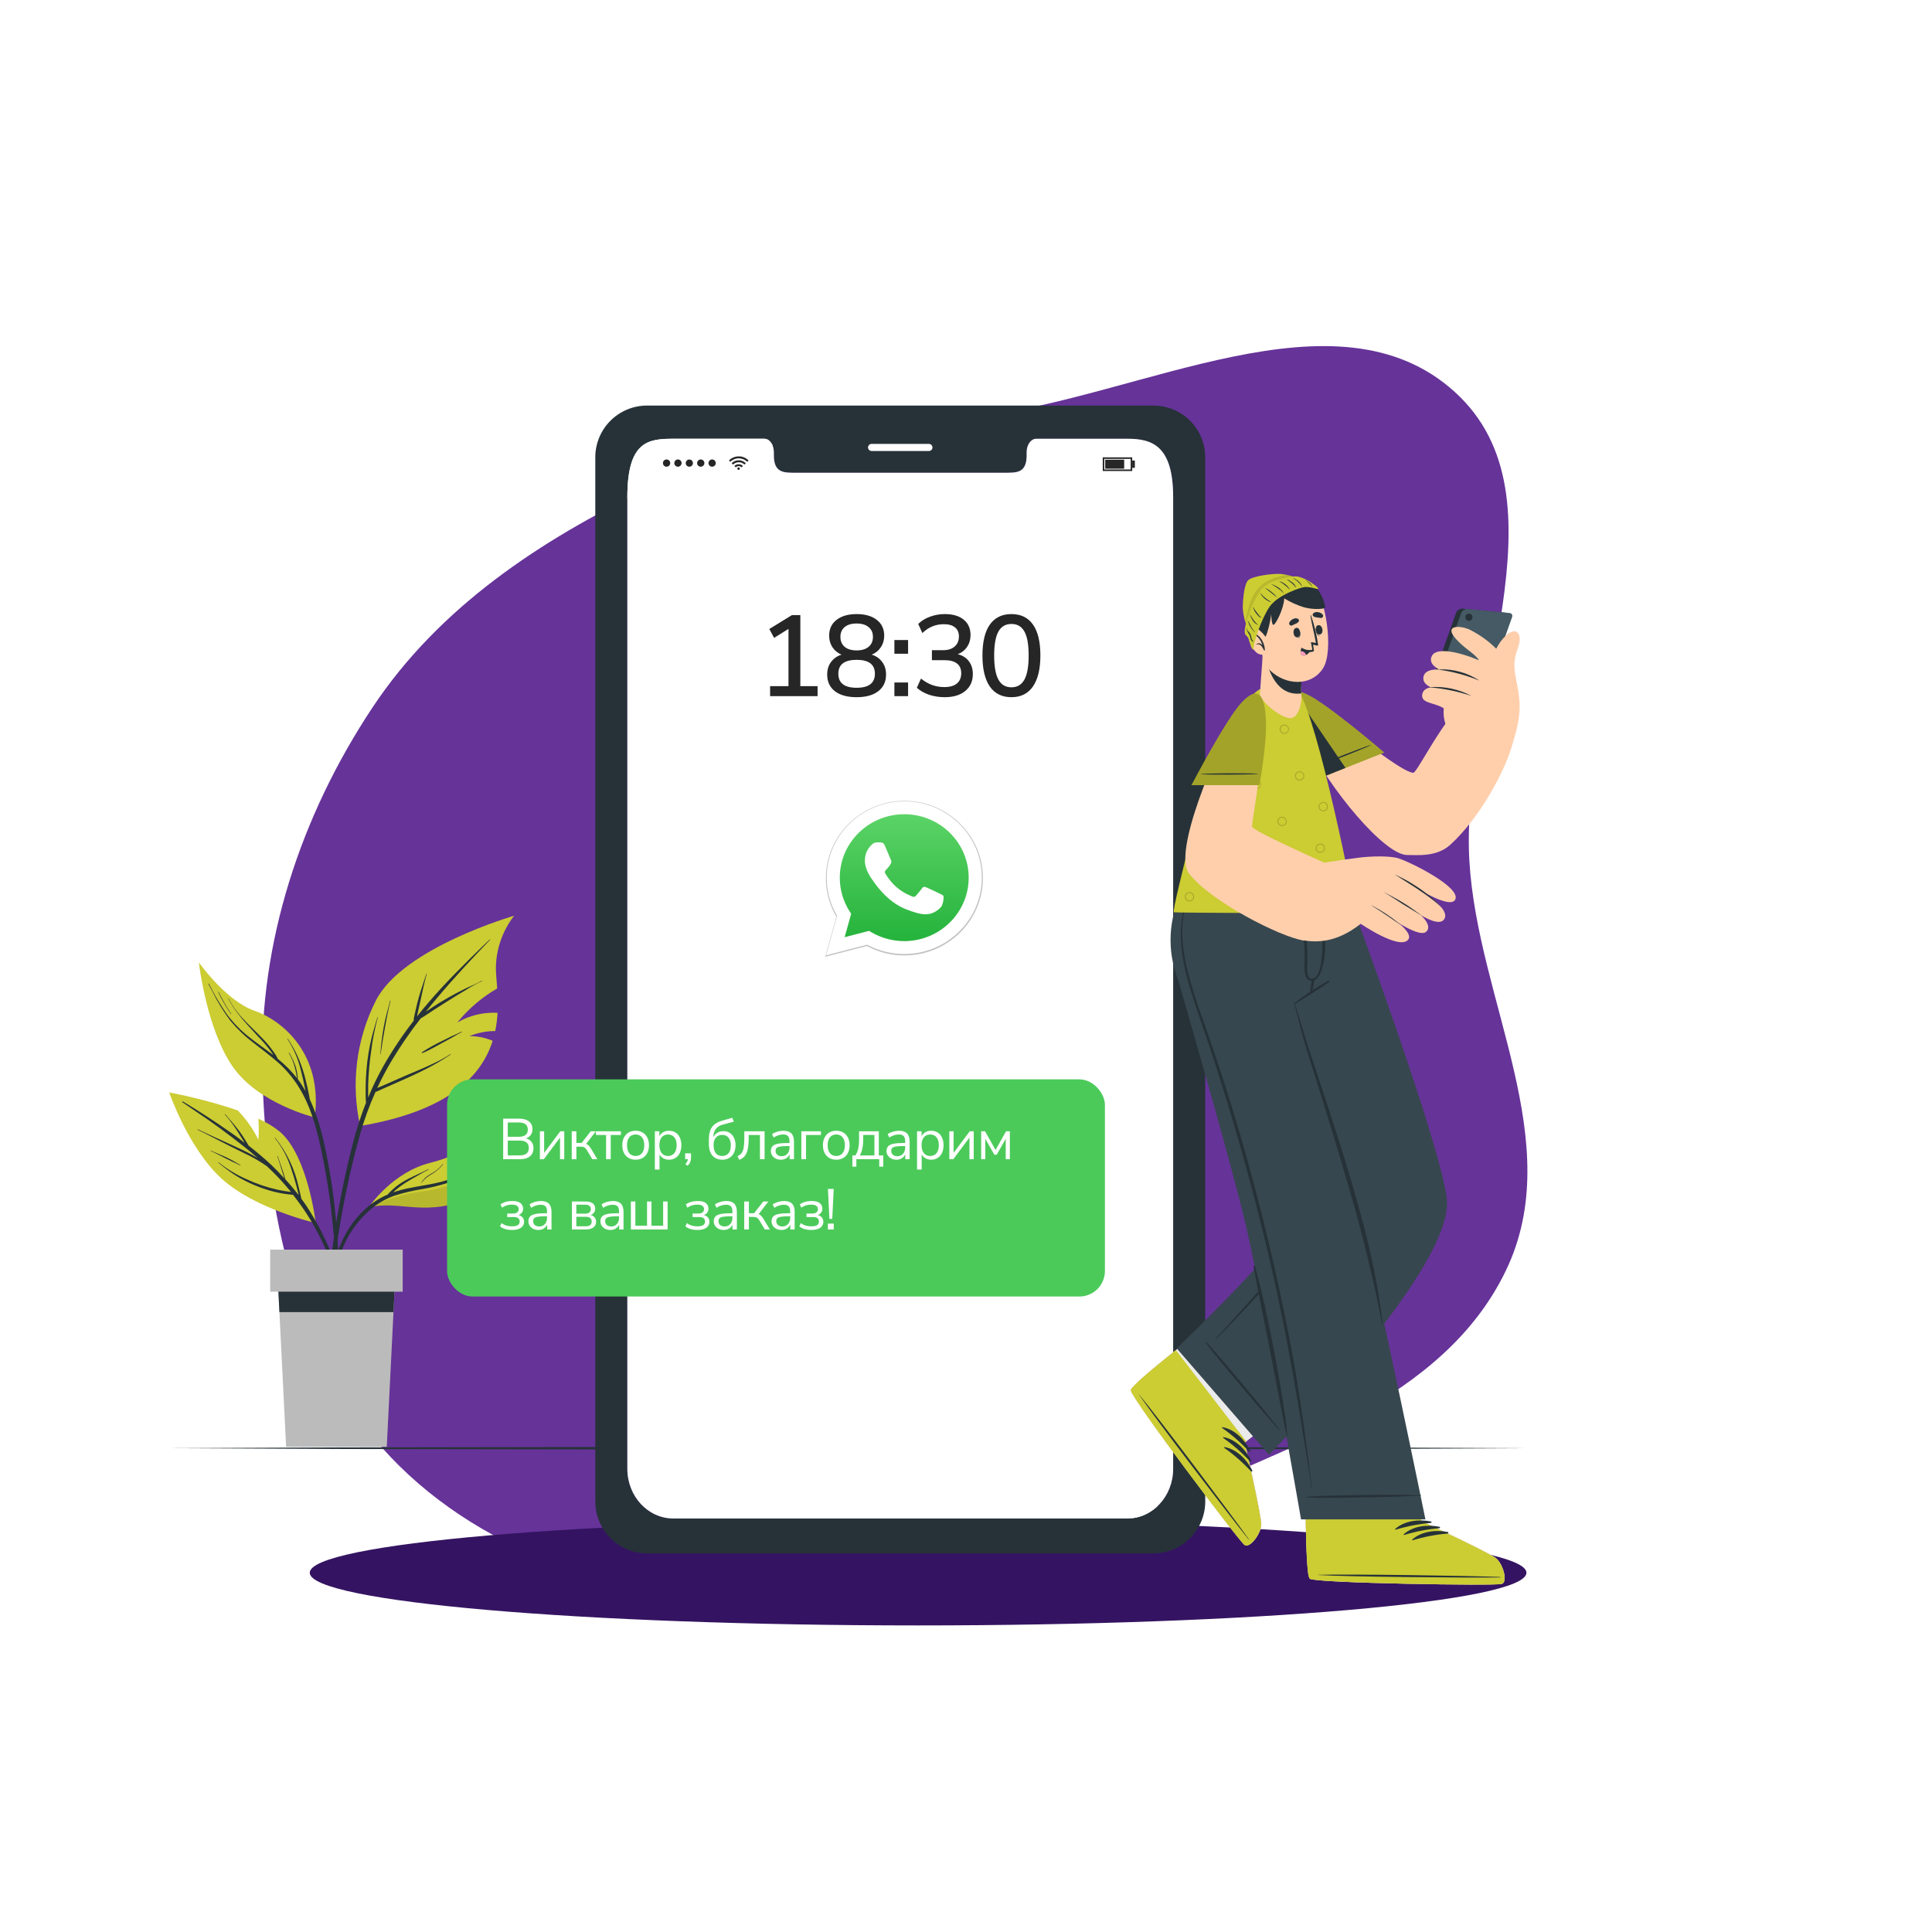 <svg width="605" height="605" viewBox="0 0 605 605" fill="none" xmlns="http://www.w3.org/2000/svg">
<g clip-path="url(#clip0)">
<path fill-rule="evenodd" clip-rule="evenodd" d="M122.187 456.125C92.442 424.729 83.172 379.108 82.135 335.219C81.186 295.032 94.072 255.576 116.645 221.548C137.484 190.134 169.197 169.137 203.105 152.863C235.966 137.092 270.85 134.603 306.724 130.323C357.4 124.277 418.497 89.113 455.569 122.743C492.182 155.956 457.235 219.441 460.122 269.478C462.666 313.567 491.025 357.79 471.457 398.101C451.787 438.624 402.766 453.095 361.859 471.907C323.129 489.717 283.711 506.482 241.78 503.722C197.507 500.806 152.29 487.898 122.187 456.125Z" fill="#663399"/>
<path d="M287.5 509C392.71 509 478 501.613 478 492.5C478 483.387 392.71 476 287.5 476C182.29 476 97 483.387 97 492.5C97 501.613 182.29 509 287.5 509Z" fill="#341462"/>
<path d="M98.882 382.994C98.882 382.994 79.767 378.619 69.323 369.015C58.879 359.412 53 342.097 53 342.097C60.264 343.488 67.425 345.366 74.436 347.719C77.056 350.422 79.242 353.514 80.916 356.885C81.076 354.7 81.076 352.507 80.916 350.322C83.36 351.385 85.647 352.776 87.715 354.457C96.462 362.059 98.882 382.994 98.882 382.994Z" fill="#CCCC33"/>
<path d="M64.944 350.497C62.338 348.693 59.678 346.953 57.094 345.138C57.075 345.111 57.065 345.079 57.066 345.046C57.068 345.013 57.08 344.982 57.102 344.958C57.124 344.933 57.154 344.917 57.186 344.912C57.219 344.907 57.252 344.913 57.281 344.93C62.207 347.872 67.057 351.011 71.753 354.304C73.395 355.398 75.038 356.645 76.592 357.859L76.264 357.29C75.683 356.327 75.081 355.387 74.479 354.446C73.281 352.52 71.922 350.698 70.418 348.999C70.363 348.933 70.418 348.846 70.516 348.911C72.005 350.618 73.483 352.313 74.895 354.14C75.541 355.004 76.132 355.901 76.702 356.809C77.008 357.29 77.293 357.771 77.567 358.252C77.654 358.417 77.763 358.581 77.851 358.745C80.325 360.692 82.734 362.704 85.022 364.848C86.387 366.153 87.722 367.535 89.029 368.994C88.295 366.675 87.649 364.345 86.839 362.07C86.835 362.06 86.833 362.049 86.834 362.038C86.835 362.027 86.838 362.017 86.844 362.008C86.85 361.999 86.859 361.991 86.868 361.986C86.878 361.981 86.888 361.978 86.899 361.978C86.91 361.978 86.921 361.981 86.931 361.986C86.94 361.991 86.948 361.999 86.954 362.008C86.96 362.017 86.964 362.027 86.965 362.038C86.966 362.049 86.964 362.06 86.96 362.07C87.792 364.454 88.7 366.85 89.346 369.3C90.813 370.886 92.214 372.581 93.528 374.222L93.462 373.916C93.243 373.019 93.025 372.122 92.784 371.225C92.313 369.497 91.809 367.779 91.218 366.084C90.119 362.565 88.378 359.28 86.084 356.393C86.084 356.338 86.084 356.24 86.182 356.305C89.768 360.781 92.274 366.02 93.506 371.619C93.703 372.439 93.9 373.248 94.087 374.069C94.185 374.506 94.294 374.944 94.371 375.392C94.951 376.169 95.521 376.956 96.057 377.766C99.317 382.742 102.03 388.056 104.147 393.615C106.535 399.858 108.582 406.226 110.278 412.691C110.285 412.717 110.282 412.745 110.269 412.769C110.255 412.792 110.233 412.809 110.207 412.817C110.181 412.824 110.153 412.821 110.129 412.807C110.106 412.794 110.088 412.772 110.081 412.746C106.337 401.567 102.516 390.235 96.123 380.238C94.766 378.135 93.305 376.101 91.744 374.145C88.576 373.897 85.455 373.235 82.46 372.177C79.181 371.067 76.052 369.557 73.144 367.681C71.492 366.561 69.898 365.356 68.371 364.071C68.357 364.06 68.35 364.044 68.348 364.026C68.347 364.009 68.353 363.992 68.365 363.979C68.377 363.965 68.393 363.958 68.41 363.957C68.428 363.955 68.445 363.961 68.458 363.973C71.125 366.125 74.071 367.905 77.216 369.267C80.304 370.702 83.538 371.803 86.861 372.548C88.273 372.855 89.696 373.084 91.131 373.27C89.362 371.095 87.48 369.014 85.493 367.036C84.847 366.39 84.179 365.778 83.522 365.154C81.289 363.6 78.922 362.245 76.45 361.107C73.319 359.598 70.243 358.001 67.144 356.426C65.393 355.529 63.652 354.621 61.889 353.768C61.813 353.768 61.889 353.615 61.955 353.648C65.097 355.168 68.294 356.59 71.458 358.023C74.446 359.39 77.468 360.757 80.325 362.398L80.686 362.617C78.103 360.364 75.421 358.242 72.684 356.152C70.122 354.198 67.542 352.313 64.944 350.497Z" fill="#263238"/>
<path d="M66.039 360.342C67.593 361.02 69.181 361.621 70.713 362.343C72.246 363.065 73.801 363.951 75.3 364.837C75.366 364.837 75.3 364.968 75.235 364.936C73.713 364.203 72.169 363.525 70.659 362.748C69.148 361.971 67.582 361.14 66.006 360.44C65.907 360.429 65.94 360.309 66.039 360.342Z" fill="#263238"/>
<path d="M160.998 286.762C157.467 291.313 155.471 296.866 155.295 302.622C155.229 304.328 155.503 306.713 155.7 309.524C150.925 312.286 146.696 315.896 143.219 320.177C147.031 317.965 151.408 316.915 155.809 317.158C155.704 319.077 155.459 320.985 155.076 322.868C152.297 322.87 149.546 323.412 146.975 324.465C149.483 324.441 151.969 324.937 154.277 325.92C150.872 336.748 140.745 347.872 112.785 352.598C109.817 339.314 111.566 325.412 117.733 313.275C126.13 296.803 160.998 286.762 160.998 286.762Z" fill="#CCCC33"/>
<path d="M103.118 398.942C103.607 394.311 104.213 389.699 104.936 385.105C106.355 375.902 108.236 366.775 110.574 357.76C111.667 353.53 113.016 349.369 114.613 345.302C114.533 344.557 114.497 343.808 114.504 343.06C114.504 342.163 114.504 341.277 114.504 340.38C114.504 338.586 114.613 336.803 114.756 335.02C115.043 331.486 115.617 327.982 116.474 324.541C116.989 322.551 117.569 320.593 118.171 318.624C118.167 318.614 118.165 318.603 118.166 318.592C118.167 318.581 118.171 318.571 118.177 318.562C118.183 318.553 118.191 318.545 118.2 318.54C118.21 318.535 118.221 318.532 118.232 318.532C118.242 318.532 118.253 318.535 118.263 318.54C118.272 318.545 118.281 318.553 118.286 318.562C118.292 318.571 118.296 318.581 118.297 318.592C118.298 318.603 118.296 318.614 118.292 318.624C117.366 322.058 116.679 325.552 116.234 329.081C115.728 332.558 115.414 336.059 115.292 339.57C115.292 340.533 115.292 341.484 115.292 342.447C115.292 342.852 115.292 343.267 115.292 343.683C116.663 340.343 118.236 337.088 120 333.937C122.831 328.953 126.018 324.179 129.535 319.652C129.541 319.123 129.618 318.597 129.765 318.088C129.896 317.465 130.028 316.841 130.17 316.218C130.455 314.949 130.772 313.68 131.122 312.411C131.812 309.885 132.732 307.434 133.531 304.93C133.531 304.853 133.673 304.93 133.651 304.93C132.907 307.402 132.425 309.972 131.856 312.488C131.571 313.735 131.298 314.982 131.024 316.229C130.892 316.852 130.75 317.476 130.63 318.099V318.241C131.724 316.819 132.918 315.408 134.1 314.03C139.443 307.774 145.289 301.998 151.189 296.267C151.912 295.567 152.656 294.878 153.379 294.178C153.379 294.123 153.521 294.178 153.467 294.276C147.839 300.15 142.289 306.078 137.045 312.302C135.797 313.778 134.571 315.266 133.367 316.786C134.002 316.349 134.637 315.933 135.272 315.518C136.903 314.424 138.556 313.418 140.242 312.466C141.928 311.514 143.646 310.596 145.398 309.731C147.15 308.867 149.109 308.124 150.872 307.117C150.938 307.117 151.003 307.194 150.927 307.227C149.162 308.046 147.457 308.989 145.825 310.049C144.128 311.055 142.431 312.072 140.756 313.133C139.081 314.194 137.472 315.2 135.83 316.261C134.461 317.147 133.126 318.11 131.714 318.93C128.472 323.091 125.482 327.441 122.758 331.957C121.063 334.792 119.517 337.712 118.128 340.708L119.124 340.27L121.686 339.177L126.634 336.989C129.776 335.633 132.962 334.375 136.038 332.876C137.77 332.065 139.445 331.136 141.052 330.098C141.129 330.043 141.183 330.164 141.118 330.207C135.381 334.156 128.955 336.945 122.605 339.745L119.857 340.959C119.102 341.299 118.346 341.67 117.569 341.966C115.687 346.165 114.106 350.493 112.84 354.916C110.336 363.812 108.304 372.834 106.753 381.944C105.144 391.066 104.06 400.254 103.228 409.475C103.118 410.635 103.02 411.783 102.888 412.932C102.873 413.018 102.828 413.096 102.761 413.153C102.694 413.209 102.609 413.24 102.522 413.24C102.434 413.24 102.349 413.209 102.282 413.153C102.215 413.096 102.17 413.018 102.155 412.932C102.166 408.283 102.637 403.591 103.118 398.942Z" fill="#263238"/>
<path d="M120.131 321.774C120.645 318.93 121.412 316.163 122.167 313.374C122.167 313.297 122.32 313.374 122.299 313.374C121.587 316.097 121.083 318.843 120.569 321.654C120.054 324.465 119.584 327.32 119.189 330.164C119.189 330.164 119.102 330.164 119.113 330.164C119.295 327.35 119.635 324.549 120.131 321.774Z" fill="#263238"/>
<path d="M132.184 329.475C134.133 328.199 136.167 327.059 138.271 326.062C139.289 325.537 140.318 325.034 141.358 324.531C142.398 324.027 143.548 323.59 144.577 323.054C144.654 323.054 144.719 323.131 144.643 323.174C143.625 323.688 142.65 324.268 141.643 324.859C140.636 325.449 139.585 325.953 138.545 326.554C136.498 327.648 134.483 328.862 132.338 329.748C132.301 329.768 132.258 329.773 132.218 329.762C132.178 329.751 132.144 329.724 132.124 329.688C132.104 329.652 132.099 329.609 132.11 329.569C132.121 329.529 132.148 329.495 132.184 329.475Z" fill="#263238"/>
<path opacity="0.1" d="M98.564 349.918C98.564 349.918 80.884 345.696 72.76 333.839C64.999 322.518 62.503 303.212 62.295 301.528C62.612 303.081 66.269 319.948 78.311 327.779C87.529 333.817 96.429 338.772 98.564 349.918Z" fill="#263238"/>
<path d="M98.564 349.918C98.564 349.918 80.884 345.696 72.76 333.839C64.999 322.518 62.503 303.212 62.295 301.528C62.298 301.488 62.298 301.448 62.295 301.408C62.295 301.408 70.779 313.439 79.701 316.524C88.624 319.608 101.126 330.218 98.564 349.918Z" fill="#CCCC33"/>
<path d="M65.415 308.047C67.003 311.293 68.833 314.415 70.888 317.388C72.954 320.209 75.404 322.728 78.169 324.87C80.566 326.773 83.106 328.501 85.537 330.339C85.54 330.31 85.54 330.28 85.537 330.251C85.088 329.573 84.595 328.917 84.091 328.271C83.084 326.981 81.968 325.756 80.807 324.553C78.618 322.168 76.362 319.838 74.392 317.257C73.286 315.845 72.321 314.329 71.513 312.729C71.513 312.652 71.6 312.608 71.633 312.729C74.501 318.701 80.238 322.573 84.321 327.56C84.901 328.282 85.416 329.026 85.953 329.748C86.362 330.308 86.703 330.913 86.971 331.553C89.215 333.343 91.243 335.387 93.014 337.645C92.858 336.486 92.624 335.339 92.313 334.211C91.903 332.637 91.269 331.13 90.43 329.737C90.43 329.672 90.496 329.595 90.54 329.661C91.4 331.059 92.095 332.553 92.609 334.112C92.975 335.355 93.192 336.636 93.254 337.93C94.141 339.115 94.949 340.358 95.674 341.649C95.597 341.277 95.532 340.894 95.455 340.555C95.105 338.794 94.711 337.033 94.251 335.305C93.423 331.763 91.986 328.391 90.003 325.34C90.003 325.274 90.003 325.198 90.113 325.274C92.141 328.277 93.726 331.556 94.82 335.009C95.389 336.748 95.838 338.509 96.232 340.292C96.429 341.156 96.605 342.031 96.769 342.907C96.856 343.355 96.955 343.825 97.031 344.285C98.774 348.121 100.127 352.123 101.071 356.229C102.811 363.589 104.072 371.053 104.848 378.575C105.762 386.449 106.168 394.374 106.063 402.3C106.063 403.295 105.987 404.28 105.932 405.275C105.921 405.321 105.895 405.361 105.859 405.391C105.822 405.42 105.776 405.436 105.729 405.436C105.682 405.436 105.637 405.42 105.6 405.391C105.563 405.361 105.538 405.321 105.527 405.275C105.352 401.359 105.253 397.433 105.023 393.517C104.793 389.601 104.443 385.685 104.027 381.78C103.22 374.102 101.988 366.473 100.338 358.931C98.903 352.466 97.053 345.969 93.506 340.336C91.753 337.52 89.608 334.968 87.135 332.756C84.65 330.568 81.935 328.589 79.329 326.521C76.682 324.516 74.275 322.211 72.158 319.652C70.002 316.796 68.121 313.741 66.542 310.53C66.126 309.721 65.688 308.933 65.272 308.135C65.261 308.047 65.371 307.971 65.415 308.047Z" fill="#263238"/>
<path d="M68.469 310.639C69.621 313.021 70.938 315.32 72.41 317.519C72.41 317.574 72.41 317.629 72.323 317.574C70.803 315.393 69.47 313.088 68.338 310.683C68.305 310.607 68.425 310.563 68.469 310.639Z" fill="#263238"/>
<path d="M163.473 342.097C163.473 342.097 163.746 367.254 148.715 374.463C133.684 381.671 125.638 375.666 115.424 378.094C115.818 377.503 123.087 367.036 134.691 364.148C146.646 361.173 159.849 352.586 163.473 342.097Z" fill="#CCCC33"/>
<path opacity="0.1" d="M163.473 342.097C163.473 342.097 163.746 367.254 148.715 374.463C133.684 381.671 125.638 375.666 115.424 378.094C120.816 375.529 126.579 373.831 132.502 373.062C142.004 371.914 160.112 365.712 163.473 342.097Z" fill="black"/>
<path d="M114.438 378.542C116.226 376.917 118.24 375.558 120.416 374.506C120.733 374.353 121.061 374.222 121.39 374.08C121.554 373.883 121.718 373.697 121.893 373.511C122.344 373.038 122.819 372.589 123.317 372.166C124.255 371.345 125.266 370.613 126.338 369.978C128.823 368.512 131.549 367.484 134.1 366.128C134.108 366.123 134.117 366.121 134.126 366.12C134.135 366.119 134.144 366.12 134.152 366.122C134.161 366.125 134.169 366.129 134.176 366.135C134.183 366.14 134.189 366.147 134.193 366.155C134.197 366.163 134.2 366.172 134.201 366.181C134.202 366.19 134.201 366.199 134.199 366.207C134.196 366.216 134.192 366.224 134.186 366.231C134.181 366.238 134.174 366.244 134.166 366.248C132.907 366.893 131.681 367.615 130.465 368.326C129.25 369.037 128.057 369.683 126.897 370.437C125.853 371.094 124.857 371.825 123.919 372.625C123.656 372.866 123.404 373.117 123.152 373.369C124.81 372.807 126.503 372.357 128.221 372.023C130.98 371.466 133.761 371.072 136.509 370.481C137.856 370.189 139.186 369.824 140.494 369.387C141.742 368.381 142.99 367.386 144.161 366.303C145.595 364.997 146.896 363.553 148.047 361.993C148.102 361.928 148.212 361.993 148.157 362.07C146.335 364.531 144.275 366.807 142.004 368.862C142.65 368.611 143.285 368.348 143.92 368.064C149.081 365.749 153.51 362.069 156.729 357.421C156.729 357.345 156.882 357.421 156.838 357.487C154.109 361.476 150.583 364.858 146.482 367.418C144.421 368.703 142.216 369.742 139.913 370.514C137.249 371.341 134.531 371.984 131.779 372.439C129.082 372.883 126.418 373.515 123.809 374.331C121.411 375.139 119.156 376.324 117.131 377.842C113.306 380.813 110.225 384.633 108.132 388.999C105.437 394.791 103.76 401.004 103.173 407.364C103.173 407.627 102.724 407.627 102.735 407.364C103.469 396.864 106.293 385.871 114.438 378.542Z" fill="#263238"/>
<path d="M131.878 370.361C132.659 369.187 133.72 368.225 134.965 367.561C136.393 366.818 137.646 365.782 138.643 364.52C138.643 364.454 138.797 364.52 138.753 364.585C137.838 365.741 136.726 366.726 135.469 367.495C134.104 368.219 132.901 369.213 131.932 370.415C131.932 370.47 131.834 370.415 131.878 370.361Z" fill="#263238"/>
<path d="M123.897 397.082L123.218 410.886L121.116 453.074H89.598L87.496 410.886L86.817 397.082H123.897Z" fill="#BBBBBB"/>
<path d="M123.897 397.082L123.218 410.886H87.496L86.817 397.082H123.897Z" fill="#263238"/>
<path d="M126.108 391.318H84.606V404.487H126.108V391.318Z" fill="#BBBBBB"/>
<path d="M53 453.495L106.125 453.253L159.25 453.162L265.5 453L371.75 453.162L424.875 453.253L478 453.495L424.875 453.747L371.75 453.838L265.5 454L159.25 453.838L106.125 453.747L53 453.495Z" fill="#263238"/>
<path d="M361.324 127H202.486C200.351 127.019 198.241 127.459 196.277 128.294C194.313 129.13 192.533 130.344 191.039 131.869C189.546 133.393 188.369 135.197 187.575 137.177C186.781 139.157 186.386 141.274 186.413 143.406V470.06C186.374 474.358 188.046 478.496 191.06 481.563C194.074 484.631 198.184 486.377 202.486 486.418H361.324C365.629 486.38 369.743 484.635 372.76 481.567C375.778 478.5 377.453 474.361 377.417 470.06V143.349C377.435 141.219 377.033 139.108 376.234 137.134C375.435 135.16 374.254 133.362 372.76 131.844C371.265 130.326 369.486 129.117 367.524 128.286C365.562 127.455 363.456 127.018 361.324 127ZM367.371 459.955C367.371 468.564 360.928 475.512 352.979 475.512H210.861C202.892 475.512 196.449 468.564 196.449 459.955V155.731C196.449 138.205 202.892 137.394 210.861 137.394H239.327C240.978 137.394 242.331 139.266 242.331 141.602V142.567C242.331 148.02 245.325 148.039 248.996 148.039H314.824C318.524 148.039 321.489 148.039 321.489 142.567V141.602C321.489 139.266 322.822 137.394 324.503 137.394H352.979C360.928 137.394 367.371 139.72 367.371 155.731V459.955Z" fill="#263238"/>
<path d="M290.888 141.225H272.932C272.637 141.225 272.354 141.108 272.146 140.9C271.938 140.692 271.821 140.41 271.821 140.116C271.823 139.822 271.941 139.541 272.149 139.334C272.357 139.126 272.638 139.008 272.932 139.006H290.888C291.183 139.006 291.466 139.123 291.674 139.331C291.882 139.539 291.999 139.821 291.999 140.116C292 140.262 291.973 140.407 291.917 140.542C291.862 140.677 291.78 140.8 291.677 140.903C291.573 141.006 291.45 141.088 291.315 141.144C291.18 141.199 291.035 141.227 290.888 141.225Z" fill="white"/>
<path d="M367.371 155.731V459.955C367.371 468.564 360.928 475.512 352.979 475.512H210.87C202.901 475.512 196.449 468.564 196.449 459.955V155.731C196.449 138.205 202.901 137.394 210.87 137.394H239.327C240.978 137.394 242.331 139.266 242.331 141.602V142.567C242.331 148.02 245.325 148.039 248.996 148.039H314.824C318.533 148.039 321.489 148.039 321.489 142.567V141.602C321.489 139.266 322.822 137.394 324.503 137.394H352.979C360.928 137.355 367.371 139.681 367.371 155.731Z" fill="white"/>
<path d="M234.42 144.189L234.14 144.459C234.14 144.517 234.033 144.566 233.985 144.614C233.281 143.913 232.327 143.519 231.334 143.519C230.34 143.519 229.386 143.913 228.682 144.614L228.537 144.459L228.267 144.179L228.614 143.87C228.858 143.666 229.128 143.493 229.416 143.359C229.755 143.188 230.116 143.064 230.488 142.992L231.02 142.924H231.483H231.85C232.18 142.964 232.504 143.042 232.816 143.156C233.287 143.332 233.725 143.587 234.111 143.909L234.4 144.17L234.42 144.189Z" fill="#262626"/>
<path d="M229.551 145.483C229.406 145.338 229.271 145.193 229.117 145.049C229.407 144.757 229.753 144.525 230.133 144.368C230.514 144.21 230.922 144.128 231.334 144.128C231.745 144.128 232.153 144.21 232.534 144.368C232.914 144.525 233.26 144.757 233.55 145.049L233.116 145.483C232.885 145.246 232.609 145.059 232.303 144.933C231.997 144.806 231.669 144.744 231.338 144.749C231.007 144.746 230.678 144.81 230.371 144.936C230.064 145.062 229.785 145.248 229.551 145.483Z" fill="#262626"/>
<path d="M232.652 145.916C232.507 146.061 232.362 146.196 232.217 146.351C232.1 146.228 231.959 146.13 231.803 146.064C231.647 145.997 231.479 145.964 231.309 145.964C231.138 145.963 230.969 145.997 230.811 146.064C230.653 146.13 230.511 146.228 230.392 146.351L229.967 145.916C230.327 145.568 230.808 145.373 231.309 145.373C231.81 145.373 232.292 145.568 232.652 145.916Z" fill="#262626"/>
<path d="M231.686 146.736C231.688 146.815 231.666 146.893 231.623 146.96C231.581 147.026 231.519 147.079 231.446 147.11C231.373 147.141 231.293 147.15 231.215 147.135C231.138 147.12 231.066 147.082 231.01 147.026C230.954 146.97 230.916 146.898 230.901 146.821C230.886 146.743 230.895 146.663 230.926 146.59C230.957 146.517 231.01 146.455 231.076 146.413C231.143 146.37 231.221 146.348 231.3 146.35C231.402 146.35 231.501 146.391 231.573 146.463C231.645 146.536 231.686 146.634 231.686 146.736Z" fill="#262626"/>
<path d="M207.596 145.018C207.594 144.792 207.659 144.571 207.784 144.382C207.908 144.193 208.086 144.046 208.295 143.958C208.503 143.871 208.733 143.848 208.955 143.891C209.177 143.935 209.381 144.043 209.541 144.203C209.701 144.363 209.81 144.567 209.854 144.789C209.897 145.011 209.874 145.24 209.787 145.449C209.699 145.657 209.552 145.835 209.363 145.959C209.174 146.084 208.952 146.149 208.726 146.147C208.426 146.147 208.139 146.028 207.927 145.817C207.715 145.605 207.596 145.318 207.596 145.018Z" fill="#262626"/>
<path d="M211.16 145.018C211.158 144.793 211.223 144.571 211.347 144.383C211.471 144.194 211.649 144.047 211.857 143.959C212.065 143.872 212.294 143.848 212.516 143.89C212.738 143.933 212.942 144.041 213.102 144.2C213.263 144.359 213.372 144.562 213.417 144.783C213.462 145.004 213.44 145.233 213.354 145.442C213.268 145.651 213.122 145.829 212.934 145.955C212.746 146.08 212.526 146.147 212.3 146.147C212.151 146.149 212.003 146.12 211.864 146.064C211.726 146.008 211.6 145.925 211.494 145.82C211.388 145.715 211.304 145.59 211.247 145.453C211.19 145.315 211.16 145.167 211.16 145.018Z" fill="#262626"/>
<path d="M214.734 145.018C214.734 144.795 214.8 144.577 214.924 144.391C215.049 144.205 215.225 144.06 215.432 143.975C215.638 143.89 215.865 143.867 216.084 143.911C216.304 143.954 216.505 144.062 216.663 144.22C216.821 144.378 216.929 144.579 216.972 144.798C217.016 145.017 216.994 145.244 216.908 145.45C216.823 145.657 216.678 145.833 216.492 145.957C216.306 146.081 216.088 146.147 215.864 146.147C215.564 146.147 215.277 146.028 215.065 145.817C214.853 145.605 214.734 145.318 214.734 145.018Z" fill="#262626"/>
<path d="M218.298 145.018C218.296 144.792 218.362 144.571 218.486 144.382C218.611 144.193 218.789 144.046 218.997 143.958C219.206 143.871 219.436 143.848 219.658 143.891C219.88 143.935 220.084 144.043 220.244 144.203C220.404 144.363 220.513 144.567 220.556 144.789C220.6 145.011 220.577 145.24 220.489 145.449C220.402 145.657 220.254 145.835 220.065 145.959C219.876 146.084 219.655 146.149 219.428 146.147C219.129 146.147 218.841 146.028 218.629 145.817C218.417 145.605 218.298 145.318 218.298 145.018Z" fill="#262626"/>
<path d="M221.863 145.018C221.861 144.792 221.926 144.571 222.051 144.382C222.175 144.193 222.353 144.046 222.562 143.958C222.77 143.871 223 143.848 223.222 143.891C223.444 143.935 223.648 144.043 223.808 144.203C223.968 144.363 224.077 144.567 224.121 144.789C224.164 145.011 224.141 145.24 224.054 145.449C223.966 145.657 223.818 145.835 223.63 145.959C223.441 146.084 223.219 146.149 222.993 146.147C222.693 146.147 222.406 146.028 222.194 145.817C221.982 145.605 221.863 145.318 221.863 145.018Z" fill="#262626"/>
<path d="M354.553 147.498H345.319V143.214H354.553V147.498ZM345.802 147.016H354.07V143.696H345.802V147.016Z" fill="#262626"/>
<path d="M352.032 143.947H346.092V146.765H352.032V143.947Z" fill="#262626"/>
<path d="M355.374 144.217H354.553V146.504H355.374V144.217Z" fill="#262626"/>
<path d="M396.494 399.956L367.96 422.992C362.484 427.364 357.77 431.302 355.51 433.56C354.66 434.409 354.167 435.017 354.138 435.316C354.138 435.316 354.138 435.316 354.138 435.374C354.341 437.884 388.042 482.615 389.742 483.773C391.442 484.932 394.9 480.193 394.978 477.414C395.055 474.634 389.81 451.733 389.81 451.733L418.093 428.455L396.494 399.956Z" fill="#AD6359"/>
<path d="M373.814 418.263L367.96 422.992C362.484 427.364 357.77 431.302 355.51 433.56C354.983 434.088 354.522 434.678 354.138 435.316C354.138 435.316 354.138 435.316 354.138 435.374C354.341 437.883 388.042 482.615 389.742 483.773C391.442 484.931 394.9 480.193 394.978 477.413C395.055 474.634 389.81 451.732 389.81 451.732L395.818 447.023L373.814 418.263Z" fill="#EBEBEB"/>
<path d="M389.704 483.822C388.004 482.654 354.302 437.922 354.099 435.403C354.003 434.438 360.243 429.169 367.96 422.992L368.212 422.799L390.274 451.414L389.771 451.771C389.771 451.771 395.007 474.663 394.939 477.452C394.871 480.241 391.404 484.989 389.704 483.822Z" fill="#CCCC33"/>
<path d="M391.066 482.007C385.569 474.287 362.677 443.877 356.669 436.648C356.611 436.59 356.572 436.648 356.62 436.648C361.894 444.369 385.038 474.644 390.94 482.007C391.066 482.258 391.172 482.152 391.066 482.007Z" fill="#263238"/>
<path d="M391.51 454.261C389.829 450.883 386.68 447.592 382.817 446.917C382.672 446.917 382.633 447.1 382.739 447.177C385.791 449.323 388.605 451.788 391.133 454.531C391.151 454.556 391.173 454.577 391.199 454.593C391.225 454.609 391.254 454.62 391.284 454.625C391.314 454.63 391.345 454.629 391.374 454.622C391.404 454.615 391.432 454.602 391.457 454.584C391.482 454.567 391.503 454.544 391.519 454.518C391.535 454.493 391.546 454.464 391.55 454.434C391.555 454.404 391.554 454.373 391.547 454.343C391.54 454.314 391.528 454.286 391.51 454.261Z" fill="#263238"/>
<path d="M391.838 457.378C390.158 453.991 386.96 450.71 383.145 450.034C382.99 450.034 382.961 450.217 383.058 450.295C386.112 452.438 388.926 454.903 391.452 457.649C391.492 457.686 391.545 457.708 391.599 457.712C391.654 457.715 391.709 457.7 391.754 457.668C391.799 457.637 391.832 457.591 391.847 457.538C391.863 457.486 391.859 457.429 391.838 457.378Z" fill="#263238"/>
<path d="M392.157 460.495C390.476 457.108 387.327 453.827 383.464 453.151C383.319 453.151 383.28 453.335 383.386 453.402C386.433 455.554 389.244 458.022 391.771 460.766C391.811 460.803 391.863 460.825 391.918 460.829C391.973 460.832 392.027 460.817 392.073 460.786C392.118 460.754 392.151 460.708 392.166 460.655C392.181 460.603 392.178 460.546 392.157 460.495Z" fill="#263238"/>
<path d="M411.91 372.528C409.892 382.497 368.501 422.259 368.501 422.259L397.354 455.535C397.354 455.535 456.112 396.935 453.04 374.921C450.374 355.764 421.676 278.75 421.676 278.75H388.564C388.564 278.75 413.891 362.732 411.91 372.528Z" fill="#37474F"/>
<path d="M400.638 447.621C396.774 442.854 397.972 444.166 394.089 439.437C392.157 437.131 379.668 421.95 377.514 420.135C377.514 420.135 377.388 420.136 377.427 420.213C378.866 422.654 391.645 437.584 393.587 439.891C397.566 444.533 396.485 443.162 400.503 447.766C400.58 447.824 400.725 447.708 400.638 447.621Z" fill="#263238"/>
<path d="M417.6 369.237C417.127 366.747 416.586 364.276 416.054 361.796C414.979 356.739 413.842 351.695 412.645 346.663C410.262 336.684 407.667 326.76 404.859 316.891C402.039 306.989 399.064 297.106 395.625 287.407C395.2 286.201 394.755 285.014 394.321 283.817C394.321 283.72 394.147 283.769 394.176 283.817C397.151 293.545 400.223 303.244 403.005 313.02C405.786 322.797 408.356 332.554 410.78 342.388C411.997 347.32 413.128 352.28 414.238 357.241C414.779 359.679 415.311 362.121 415.832 364.566C416.483 367.044 416.947 369.566 417.223 372.113C417.299 374.511 416.624 376.873 415.291 378.868C414.055 380.895 412.587 382.806 411.176 384.717C408.356 388.577 381.406 418.553 380.537 419.373C380.469 419.441 380.537 419.537 380.643 419.47C384.256 416.227 407.119 391.482 410.027 387.67C411.466 385.74 412.857 383.858 414.238 381.879C415.615 380.123 416.722 378.171 417.523 376.089C418.132 373.849 418.158 371.49 417.6 369.237Z" fill="#263238"/>
<path d="M401.749 441.02C401.749 441.02 408.897 475.763 408.897 475.821C408.993 482.828 409.206 488.965 409.612 492.121C409.612 492.121 409.612 492.121 409.612 492.179C409.63 492.929 409.818 493.665 410.162 494.331C410.162 494.331 410.162 494.331 410.162 494.38C412.316 495.76 468.341 496.628 470.272 496.001C472.204 495.374 470.611 489.728 468.456 487.962C466.302 486.196 445.004 476.275 445.004 476.275L437.508 441.532L401.749 441.02Z" fill="#AD6359"/>
<path d="M470.272 496.001C468.341 496.628 412.268 495.76 410.162 494.38C410.162 494.38 410.162 494.38 410.162 494.331C409.818 493.665 409.63 492.929 409.612 492.179C409.607 492.16 409.607 492.14 409.612 492.121C409.206 488.966 409.003 482.828 408.907 475.821L407.67 469.77H443.632L445.033 476.275C445.033 476.275 466.331 486.196 468.505 487.972C470.678 489.747 472.282 495.383 470.272 496.001Z" fill="#EBEBEB"/>
<path d="M470.272 496.001C468.341 496.628 412.268 495.76 410.162 494.38C409.351 493.859 409.003 485.694 408.868 475.821C408.868 475.715 408.868 475.618 408.868 475.512L445.023 475.667V476.284C445.023 476.284 466.322 486.196 468.476 487.972C470.63 489.747 472.272 495.383 470.272 496.001Z" fill="#CCCC33"/>
<path d="M469.703 493.82C460.265 493.444 422.149 492.855 412.79 493.154C412.712 493.154 412.712 493.212 412.79 493.212C422.14 493.791 460.256 494.12 469.703 493.975C469.905 493.975 469.905 493.83 469.703 493.82Z" fill="#263238"/>
<path d="M448.056 476.439C444.347 475.686 439.797 476.188 436.919 478.784C436.803 478.89 436.919 479.044 437.073 479.006C440.649 477.918 444.331 477.212 448.056 476.902C448.117 476.902 448.176 476.878 448.22 476.834C448.263 476.791 448.288 476.732 448.288 476.67C448.288 476.609 448.263 476.55 448.22 476.507C448.176 476.463 448.117 476.439 448.056 476.439Z" fill="#263238"/>
<path d="M450.722 478.099C447.013 477.346 442.463 477.848 439.585 480.444C439.469 480.55 439.585 480.704 439.739 480.666C443.308 479.575 446.983 478.869 450.703 478.562C450.733 478.563 450.763 478.558 450.792 478.548C450.821 478.538 450.847 478.522 450.869 478.501C450.892 478.48 450.91 478.456 450.923 478.428C450.936 478.4 450.943 478.37 450.944 478.34C450.945 478.31 450.941 478.279 450.93 478.251C450.92 478.222 450.904 478.196 450.883 478.173C450.862 478.151 450.838 478.133 450.81 478.12C450.782 478.107 450.752 478.1 450.722 478.099Z" fill="#263238"/>
<path d="M453.378 479.749C449.679 478.996 445.119 479.498 442.241 482.104C442.125 482.2 442.241 482.364 442.395 482.326C445.964 481.235 449.64 480.529 453.359 480.222C453.414 480.213 453.465 480.186 453.502 480.144C453.539 480.102 453.56 480.049 453.563 479.993C453.565 479.938 453.548 479.883 453.514 479.838C453.481 479.794 453.432 479.762 453.378 479.749Z" fill="#263238"/>
<path d="M418.489 278.75C417.195 284.187 416.244 289.698 415.639 295.253C414.953 302.173 414.084 308.301 413.157 309.064C412.229 309.826 406.878 313.281 405.12 314.352C405.12 314.352 421.435 363.765 425.646 380.239C431.751 404.115 446.366 475.783 446.366 475.783H407.419C407.419 475.783 395.577 407.589 390.399 384.852C385.956 365.367 368.955 306.902 368.955 306.902C367.16 302.39 366.355 297.545 366.593 292.696C366.831 287.846 368.108 283.104 370.337 278.789C370.337 278.789 418.489 278.721 418.489 278.75Z" fill="#37474F"/>
<path d="M444.955 468.178C438.841 468.178 440.589 468.062 434.475 468.1C431.48 468.1 411.795 468.255 409.003 468.757C408.945 468.757 408.945 468.873 409.003 468.883C411.814 469.308 431.49 468.825 434.484 468.757C440.599 468.603 438.841 468.574 444.955 468.352C444.967 468.352 444.978 468.349 444.988 468.345C444.999 468.341 445.009 468.334 445.017 468.326C445.025 468.318 445.031 468.308 445.035 468.298C445.04 468.287 445.042 468.276 445.042 468.265C445.042 468.253 445.04 468.242 445.035 468.231C445.031 468.221 445.025 468.211 445.017 468.203C445.009 468.195 444.999 468.189 444.988 468.184C444.978 468.18 444.967 468.178 444.955 468.178Z" fill="#263238"/>
<path d="M415.919 307.114C412.136 309.19 408.542 311.593 405.178 314.294C405.043 314.401 405.178 314.613 405.323 314.516C408.964 312.239 412.693 310.019 416.199 307.548C416.247 307.508 416.279 307.451 416.288 307.388C416.298 307.326 416.284 307.262 416.25 307.209C416.215 307.156 416.163 307.117 416.102 307.099C416.041 307.082 415.976 307.087 415.919 307.114Z" fill="#263238"/>
<path d="M412.944 280.227C412.944 280.101 412.674 280.101 412.693 280.227C413.372 284.576 413.829 288.957 414.065 293.352C414.2 295.388 414.306 306.738 410.694 306.468C410.085 306.468 409.728 305.898 409.476 305.03C409.309 303.879 409.286 302.712 409.409 301.555C409.409 299.172 409.409 296.797 409.216 294.423C408.944 289.991 408.213 285.599 407.033 281.317C407.022 281.293 407.003 281.273 406.979 281.261C406.955 281.248 406.928 281.245 406.902 281.251C406.876 281.256 406.852 281.271 406.835 281.292C406.819 281.313 406.81 281.339 406.81 281.366C407.854 287.406 408.442 293.516 408.568 299.644C408.568 302.598 407.796 307.172 410.887 307.153C413.978 307.134 414.895 299.538 414.963 297.502C415.04 291.681 414.362 285.874 412.944 280.227Z" fill="#263238"/>
<path d="M410.829 306.776C410.638 307.575 410.496 308.384 410.404 309.199C410.289 309.837 410.289 310.491 410.404 311.129C410.404 311.245 410.597 311.235 410.655 311.129C410.923 310.515 411.099 309.865 411.176 309.199C411.331 308.446 411.505 307.693 411.63 306.941C411.641 306.888 411.641 306.834 411.631 306.781C411.621 306.728 411.601 306.678 411.571 306.633C411.541 306.589 411.503 306.55 411.459 306.52C411.414 306.49 411.364 306.469 411.312 306.458C411.259 306.447 411.205 306.447 411.152 306.457C411.099 306.467 411.049 306.488 411.004 306.517C410.959 306.547 410.921 306.585 410.891 306.629C410.86 306.674 410.839 306.724 410.829 306.776Z" fill="#263238"/>
<path d="M402.889 446.733C402.779 445.833 402.663 444.935 402.541 444.041C402.29 442.313 402 440.595 401.739 438.878C401.208 435.413 400.609 431.968 400.001 428.522C398.774 421.651 397.364 414.799 395.876 407.985C395.036 404.125 394.06 400.322 392.978 396.51C392.911 396.25 392.534 396.375 392.582 396.636C393.21 400.12 393.809 403.604 394.514 407.078C395.219 410.552 395.934 413.988 396.62 417.453C397.982 424.305 399.247 431.167 400.609 438.009C400.986 439.939 401.334 441.869 401.71 443.8C401.903 444.765 402.097 445.73 402.299 446.695C402.502 447.66 402.811 448.625 402.966 449.59C402.966 449.687 403.121 449.638 403.101 449.59C403.014 448.606 402.995 447.67 402.889 446.733Z" fill="#263238"/>
<path d="M429.703 395.034C428.409 388.577 426.66 382.208 424.874 375.857C421.329 363.089 417.146 350.504 413.012 337.929L409.418 327.053C408.82 325.248 405.883 315.472 405.555 314.507C405.552 314.497 405.546 314.487 405.54 314.479C405.533 314.471 405.524 314.464 405.515 314.459C405.506 314.454 405.495 314.451 405.485 314.45C405.474 314.449 405.463 314.45 405.453 314.454C405.443 314.457 405.434 314.462 405.426 314.469C405.417 314.476 405.411 314.484 405.406 314.493C405.401 314.503 405.398 314.513 405.397 314.524C405.396 314.534 405.397 314.545 405.4 314.555C406.241 317.885 407.4 322.739 408.375 326.03C409.351 329.321 410.384 332.515 411.399 335.758C413.379 342.128 415.407 348.487 417.339 354.876C421.155 367.509 424.951 380.123 428.051 392.959C428.911 396.549 429.78 400.139 430.573 403.748C431.365 407.358 432.041 410.977 432.794 414.586C432.794 414.683 432.978 414.654 432.968 414.586C432.208 408.018 431.119 401.492 429.703 395.034Z" fill="#263238"/>
<path d="M405.555 428.812C403.41 416.488 400.841 404.241 397.991 392.071C395.142 379.901 391.954 367.673 388.448 355.61C384.942 343.546 381.049 331.589 376.857 319.738C374.753 314.151 372.985 308.443 371.563 302.646C370.279 296.855 369.632 290.669 370.974 284.869C371.307 283.396 371.753 281.95 372.307 280.545C372.307 280.449 372.201 280.362 372.162 280.468C367.478 291.364 370.511 303.292 374.094 314.044C376.026 319.94 378.132 325.779 380.054 331.685C381.976 337.592 383.918 343.817 385.743 349.926C389.337 362.028 392.643 374.207 395.664 386.464C398.684 398.72 401.337 411.067 403.623 423.504C405.98 435.944 407.95 448.442 409.959 460.949C410.22 462.58 410.423 464.211 410.636 465.842C410.636 465.939 410.79 465.929 410.78 465.842C409.303 453.45 407.67 441.107 405.555 428.812Z" fill="#263238"/>
<path d="M456.015 191.777L447.148 216.753C446.8 217.477 447.148 218.124 447.853 218.191L461.067 219.446C461.468 219.448 461.861 219.338 462.203 219.128C462.544 218.918 462.82 218.617 462.999 218.259L471.876 193.282C471.955 193.144 471.999 192.989 472.004 192.831C472.009 192.672 471.974 192.514 471.903 192.372C471.833 192.23 471.728 192.107 471.599 192.015C471.469 191.923 471.319 191.864 471.161 191.844L457.957 190.599C457.555 190.592 457.159 190.699 456.815 190.907C456.472 191.115 456.194 191.417 456.015 191.777Z" fill="#263238"/>
<path d="M457.59 191.912L448.713 216.878C448.634 217.016 448.59 217.171 448.585 217.33C448.58 217.489 448.614 217.646 448.685 217.788C448.756 217.931 448.861 218.053 448.99 218.145C449.12 218.238 449.27 218.296 449.428 218.316L462.641 219.571C463.042 219.571 463.434 219.46 463.776 219.251C464.117 219.041 464.393 218.741 464.573 218.384L473.45 193.408C473.788 192.684 473.45 192.037 472.735 191.97L459.55 190.696C459.141 190.688 458.738 190.799 458.39 191.015C458.043 191.23 457.764 191.542 457.59 191.912Z" fill="#455A64"/>
<path d="M461.096 193.417C461.079 193.564 461.033 193.705 460.961 193.834C460.889 193.963 460.793 194.076 460.677 194.167C460.561 194.259 460.429 194.326 460.287 194.367C460.145 194.407 459.997 194.419 459.85 194.402C459.704 194.384 459.562 194.339 459.433 194.267C459.304 194.195 459.191 194.099 459.099 193.983C459.008 193.867 458.94 193.735 458.9 193.593C458.86 193.451 458.848 193.303 458.865 193.157C458.899 192.861 459.05 192.591 459.284 192.407C459.517 192.222 459.815 192.138 460.111 192.172C460.407 192.207 460.677 192.357 460.862 192.591C461.046 192.824 461.131 193.122 461.096 193.417Z" fill="#263238"/>
<path d="M408.675 231.442C416.402 247.288 433.654 267.758 440.628 267.739C443.951 267.739 449.891 268.414 454.151 264.535C463.521 256.061 471.828 240.668 473.846 232.127C474.6 228.923 457.31 220.903 455.02 223.576C449.669 229.84 443.535 242.058 442.569 242C438.995 241.787 424.844 230.419 414.963 222.389C402.995 212.651 405.555 225.12 408.675 231.442Z" fill="#FFCFAC"/>
<path d="M475.498 216.994C474.532 210.239 473.238 208.704 475.421 202.605C476.85 198.6 474.909 195.965 471.644 198.957C466.322 203.859 465.761 212.787 466.467 215.933L475.498 216.994Z" fill="#FFCFAC"/>
<path d="M472.33 236.325C472.33 236.325 476.194 227.514 475.856 220.256C475.624 215.238 473.924 204.381 460.632 197.374C457.483 195.705 451.823 195.569 455.977 200.144C458.923 203.396 461.772 204.574 463.154 206.774C463.154 206.774 455.928 207.45 454.383 210.634C453.028 213.443 451.878 216.346 450.944 219.32C451.451 219.615 451.977 219.876 452.519 220.102C452.519 220.102 451.166 223.161 453.04 227.881L472.33 236.325Z" fill="#FFCFAC"/>
<path d="M474.87 215.498C473.045 213.568 469.075 209.64 464.767 207.517C459.937 205.153 450.007 201.91 448.346 205.481C447.09 208.106 450.77 209.679 450.77 209.679C450.77 209.679 446.385 209.206 445.776 211.821C445.216 214.205 448.143 215.248 448.143 215.248C448.143 215.248 445.429 215.421 445.332 217.815C445.216 220.71 450.925 219.88 453.34 222.901C453.852 223.586 474.87 215.498 474.87 215.498Z" fill="#FFCFAC"/>
<path d="M463.125 213.028C459.468 210.668 455.179 209.476 450.828 209.611C450.722 209.611 450.664 209.708 450.77 209.727C455.002 210.337 459.144 211.458 463.105 213.066C463.105 213.066 463.144 213.037 463.125 213.028Z" fill="#263238"/>
<path d="M460.613 217.824C456.768 215.831 452.458 214.908 448.133 215.151C448.017 215.151 447.969 215.257 448.075 215.267C452.346 215.656 456.559 216.53 460.632 217.872C460.632 217.872 460.613 217.834 460.613 217.824Z" fill="#263238"/>
<path d="M413.707 243.505L433.48 235.659C433.48 235.659 415.736 220.42 409.254 217.409C401.961 214.022 401.826 218.49 404.425 225.69C407.023 232.889 413.707 243.505 413.707 243.505Z" fill="#CCCC33"/>
<path opacity="0.2" d="M413.707 243.505L433.48 235.659C433.48 235.659 415.736 220.42 409.254 217.409C401.961 214.022 401.826 218.49 404.425 225.69C407.023 232.889 413.707 243.505 413.707 243.505Z" fill="black"/>
<path d="M429.307 233.256C428.573 233.42 422.381 235.765 421.039 236.306C419.696 236.846 414.219 238.998 412.886 239.674C412.873 239.674 412.861 239.679 412.852 239.688C412.843 239.697 412.838 239.709 412.838 239.722C412.838 239.735 412.843 239.747 412.852 239.756C412.861 239.765 412.873 239.77 412.886 239.77C414.316 239.365 419.851 237.213 421.222 236.692C422.594 236.171 428.679 233.71 429.307 233.343C429.404 233.314 429.355 233.246 429.307 233.256Z" fill="#263238"/>
<path d="M421.338 240.475L413.717 243.505C413.717 243.505 406.955 232.889 404.386 225.69C402.512 220.43 402.087 216.618 404.83 216.28L421.338 240.475Z" fill="#263238"/>
<path d="M367.593 285.689C367.719 285.834 423.618 286.191 424.13 285.622C424.844 284.821 412.432 224.271 406.743 216.772C405.516 215.17 397.808 212.989 393.336 216.628C383.831 224.348 375.582 250.898 373.679 258.908C370.491 272.111 367.13 285.158 367.593 285.689Z" fill="#CCCC33"/>
<path opacity="0.2" d="M413.446 264.168C413.159 264.166 412.878 264.249 412.639 264.407C412.399 264.565 412.212 264.79 412.101 265.055C411.99 265.319 411.96 265.61 412.014 265.892C412.069 266.173 412.207 266.432 412.409 266.636C412.611 266.839 412.869 266.978 413.15 267.035C413.432 267.091 413.724 267.063 413.989 266.954C414.254 266.845 414.481 266.659 414.641 266.421C414.8 266.182 414.886 265.902 414.886 265.615C414.886 265.233 414.734 264.866 414.465 264.595C414.195 264.324 413.829 264.17 413.446 264.168ZM413.446 266.812C413.209 266.812 412.978 266.742 412.781 266.611C412.584 266.479 412.43 266.292 412.34 266.073C412.249 265.855 412.225 265.614 412.272 265.382C412.318 265.15 412.432 264.937 412.599 264.769C412.767 264.602 412.98 264.488 413.213 264.442C413.445 264.396 413.686 264.419 413.905 264.51C414.124 264.6 414.311 264.754 414.442 264.951C414.574 265.147 414.644 265.379 414.644 265.615C414.644 265.773 414.613 265.928 414.553 266.073C414.493 266.219 414.405 266.351 414.293 266.462C414.182 266.573 414.05 266.661 413.905 266.721C413.759 266.781 413.604 266.812 413.446 266.812ZM372.481 279.358C372.097 279.358 371.728 279.511 371.456 279.782C371.185 280.054 371.032 280.422 371.032 280.806C371.032 281.19 371.185 281.558 371.456 281.83C371.728 282.101 372.097 282.254 372.481 282.254C372.865 282.254 373.234 282.101 373.506 281.83C373.777 281.558 373.93 281.19 373.93 280.806C373.93 280.422 373.777 280.054 373.506 279.782C373.234 279.511 372.865 279.358 372.481 279.358ZM372.481 281.993C372.243 281.995 372.01 281.926 371.812 281.795C371.614 281.665 371.459 281.478 371.367 281.259C371.275 281.04 371.25 280.798 371.296 280.565C371.342 280.332 371.456 280.118 371.624 279.95C371.793 279.782 372.007 279.668 372.24 279.622C372.473 279.576 372.715 279.601 372.934 279.693C373.153 279.784 373.34 279.939 373.471 280.137C373.602 280.336 373.671 280.568 373.669 280.806C373.67 280.963 373.641 281.118 373.581 281.263C373.522 281.408 373.435 281.54 373.325 281.652C373.214 281.763 373.083 281.851 372.938 281.911C372.793 281.972 372.638 282.003 372.481 282.003V281.993ZM387.202 274.658C386.915 274.656 386.634 274.74 386.394 274.898C386.155 275.056 385.968 275.281 385.856 275.545C385.745 275.81 385.715 276.101 385.77 276.382C385.825 276.664 385.962 276.923 386.164 277.126C386.367 277.33 386.625 277.468 386.906 277.525C387.187 277.582 387.479 277.554 387.744 277.444C388.01 277.335 388.237 277.149 388.396 276.911C388.556 276.673 388.641 276.393 388.641 276.106C388.642 275.916 388.606 275.728 388.534 275.553C388.463 275.377 388.357 275.217 388.223 275.083C388.089 274.948 387.93 274.842 387.755 274.769C387.58 274.696 387.392 274.658 387.202 274.658ZM387.202 277.293C386.964 277.295 386.731 277.226 386.533 277.095C386.334 276.965 386.179 276.778 386.088 276.559C385.996 276.34 385.971 276.098 386.017 275.865C386.063 275.632 386.177 275.418 386.345 275.25C386.513 275.082 386.728 274.968 386.961 274.922C387.194 274.876 387.436 274.901 387.655 274.993C387.874 275.084 388.061 275.239 388.192 275.438C388.323 275.636 388.392 275.868 388.39 276.106C388.378 276.413 388.247 276.704 388.026 276.918C387.805 277.132 387.51 277.252 387.202 277.254V277.293ZM380.151 249.199C379.865 249.199 379.587 249.284 379.35 249.442C379.113 249.601 378.929 249.826 378.82 250.089C378.711 250.353 378.683 250.642 378.74 250.921C378.796 251.201 378.934 251.457 379.136 251.658C379.339 251.858 379.596 251.994 379.876 252.049C380.156 252.103 380.445 252.073 380.708 251.963C380.971 251.853 381.195 251.667 381.352 251.429C381.509 251.191 381.592 250.912 381.59 250.628C381.594 250.435 381.559 250.243 381.487 250.064C381.415 249.885 381.308 249.722 381.172 249.585C381.036 249.448 380.874 249.34 380.695 249.267C380.516 249.194 380.324 249.158 380.131 249.161L380.151 249.199ZM380.151 251.824C379.913 251.826 379.681 251.758 379.482 251.627C379.284 251.497 379.129 251.311 379.037 251.092C378.945 250.874 378.92 250.633 378.965 250.4C379.01 250.167 379.123 249.953 379.29 249.785C379.458 249.617 379.671 249.502 379.904 249.455C380.136 249.408 380.378 249.431 380.597 249.521C380.816 249.611 381.004 249.765 381.136 249.962C381.268 250.159 381.339 250.391 381.339 250.628C381.326 250.939 381.193 251.234 380.968 251.45C380.743 251.666 380.443 251.786 380.131 251.786L380.151 251.824ZM392.032 219.137C391.745 219.137 391.464 219.222 391.226 219.382C390.987 219.541 390.801 219.768 390.692 220.033C390.583 220.298 390.555 220.589 390.611 220.87C390.668 221.152 390.807 221.409 391.01 221.612C391.214 221.814 391.473 221.951 391.755 222.005C392.037 222.06 392.328 222.03 392.593 221.919C392.857 221.808 393.083 221.621 393.241 221.382C393.399 221.142 393.482 220.862 393.48 220.575C393.48 220.385 393.443 220.197 393.37 220.022C393.297 219.847 393.19 219.688 393.056 219.555C392.921 219.421 392.761 219.315 392.585 219.244C392.41 219.172 392.221 219.136 392.032 219.137ZM392.032 221.781C391.714 221.781 391.409 221.655 391.185 221.431C390.96 221.206 390.834 220.902 390.834 220.584C390.834 220.267 390.96 219.963 391.185 219.738C391.409 219.514 391.714 219.388 392.032 219.388C392.349 219.388 392.654 219.514 392.878 219.738C393.103 219.963 393.229 220.267 393.229 220.584C393.229 220.902 393.103 221.206 392.878 221.431C392.654 221.655 392.349 221.781 392.032 221.781ZM393.48 244.171C393.194 244.171 392.914 244.256 392.675 244.415C392.437 244.574 392.251 244.8 392.142 245.065C392.032 245.329 392.003 245.62 392.059 245.901C392.115 246.182 392.253 246.44 392.456 246.642C392.659 246.845 392.917 246.983 393.198 247.039C393.479 247.095 393.77 247.066 394.035 246.956C394.3 246.847 394.526 246.661 394.685 246.423C394.844 246.185 394.929 245.905 394.929 245.619C394.929 245.427 394.891 245.237 394.817 245.06C394.743 244.883 394.635 244.723 394.498 244.588C394.362 244.454 394.2 244.347 394.022 244.276C393.844 244.204 393.653 244.169 393.461 244.171H393.48ZM393.48 246.816C393.315 246.83 393.148 246.811 392.99 246.758C392.833 246.705 392.688 246.619 392.565 246.507C392.442 246.395 392.344 246.258 392.277 246.106C392.21 245.954 392.175 245.79 392.175 245.624C392.175 245.457 392.21 245.293 392.277 245.141C392.344 244.989 392.442 244.852 392.565 244.74C392.688 244.628 392.833 244.543 392.99 244.49C393.148 244.437 393.315 244.417 393.48 244.432C393.646 244.417 393.813 244.437 393.971 244.49C394.128 244.543 394.273 244.628 394.396 244.74C394.519 244.852 394.617 244.989 394.684 245.141C394.751 245.293 394.786 245.457 394.786 245.624C394.786 245.79 394.751 245.954 394.684 246.106C394.617 246.258 394.519 246.395 394.396 246.507C394.273 246.619 394.128 246.705 393.971 246.758C393.813 246.811 393.646 246.83 393.48 246.816ZM407.004 217.101C407.012 217.181 407.012 217.262 407.004 217.342C407.004 217.578 406.933 217.81 406.802 218.007C406.67 218.203 406.483 218.357 406.264 218.447C406.045 218.538 405.804 218.562 405.572 218.516C405.34 218.469 405.126 218.355 404.959 218.188C404.791 218.021 404.677 217.807 404.631 217.575C404.585 217.343 404.609 217.103 404.699 216.884C404.79 216.665 404.943 216.478 405.14 216.347C405.337 216.215 405.569 216.145 405.806 216.145C405.873 216.136 405.941 216.136 406.009 216.145C405.869 216.053 405.724 215.969 405.574 215.894C405.384 215.909 405.198 215.962 405.028 216.049C404.858 216.135 404.707 216.255 404.583 216.4C404.333 216.693 404.21 217.074 404.241 217.458C404.256 217.648 404.309 217.833 404.396 218.003C404.483 218.173 404.602 218.324 404.747 218.447C405.041 218.697 405.422 218.82 405.806 218.789C406.158 218.789 406.498 218.659 406.76 218.424C407.022 218.189 407.188 217.865 407.226 217.516C407.119 217.361 407.042 217.226 406.955 217.101H407.004ZM412.046 277.901C411.759 277.901 411.479 277.986 411.241 278.145C411.003 278.304 410.817 278.53 410.707 278.795C410.597 279.059 410.569 279.35 410.625 279.631C410.681 279.912 410.819 280.17 411.021 280.372C411.224 280.575 411.482 280.713 411.763 280.768C412.044 280.824 412.335 280.796 412.6 280.686C412.865 280.577 413.091 280.391 413.25 280.153C413.41 279.915 413.495 279.635 413.495 279.349C413.494 279.156 413.454 278.965 413.377 278.788C413.301 278.61 413.189 278.45 413.049 278.317C412.91 278.184 412.745 278.08 412.564 278.012C412.383 277.944 412.19 277.913 411.997 277.92L412.046 277.901ZM412.046 280.545C411.808 280.547 411.576 280.479 411.378 280.348C411.179 280.218 411.024 280.032 410.932 279.813C410.84 279.595 410.815 279.354 410.86 279.121C410.905 278.888 411.019 278.674 411.186 278.506C411.353 278.338 411.566 278.223 411.799 278.176C412.031 278.129 412.273 278.152 412.492 278.242C412.712 278.332 412.899 278.486 413.031 278.683C413.163 278.88 413.234 279.112 413.234 279.349C413.237 279.511 413.206 279.672 413.145 279.822C413.083 279.972 412.992 280.108 412.877 280.221C412.761 280.335 412.623 280.424 412.472 280.483C412.321 280.542 412.16 280.57 411.997 280.565L412.046 280.545ZM398.793 268.511C398.508 268.511 398.23 268.595 397.994 268.753C397.757 268.911 397.572 269.136 397.463 269.398C397.354 269.661 397.326 269.95 397.382 270.229C397.437 270.508 397.574 270.764 397.775 270.966C397.977 271.167 398.233 271.304 398.512 271.359C398.792 271.415 399.081 271.386 399.344 271.277C399.607 271.168 399.832 270.984 399.99 270.748C400.148 270.511 400.232 270.233 400.232 269.949C400.232 269.567 400.081 269.202 399.811 268.932C399.541 268.662 399.175 268.511 398.793 268.511ZM398.793 271.136C398.477 271.136 398.174 271.011 397.95 270.789C397.725 270.566 397.598 270.264 397.595 269.949C397.6 269.633 397.728 269.331 397.952 269.108C398.175 268.885 398.477 268.757 398.793 268.752C399.109 268.755 399.411 268.882 399.634 269.106C399.856 269.33 399.981 269.633 399.981 269.949C399.983 270.105 399.953 270.26 399.893 270.404C399.834 270.549 399.747 270.68 399.636 270.791C399.526 270.901 399.394 270.989 399.249 271.048C399.105 271.107 398.949 271.137 398.793 271.136ZM398.165 283.18C397.784 283.18 397.417 283.332 397.148 283.601C396.878 283.871 396.726 284.237 396.726 284.618C396.724 284.895 396.804 285.166 396.955 285.397C397.106 285.629 397.322 285.811 397.576 285.921C397.972 285.921 398.358 285.921 398.764 285.921C399.016 285.81 399.23 285.627 399.38 285.395C399.529 285.164 399.607 284.894 399.604 284.618C399.604 284.237 399.453 283.871 399.183 283.601C398.913 283.332 398.547 283.18 398.165 283.18ZM398.165 285.815C397.928 285.817 397.695 285.748 397.497 285.618C397.299 285.487 397.144 285.301 397.052 285.083C396.96 284.864 396.935 284.623 396.98 284.391C397.025 284.158 397.138 283.944 397.305 283.775C397.472 283.607 397.686 283.492 397.918 283.445C398.151 283.398 398.392 283.421 398.612 283.512C398.831 283.602 399.019 283.755 399.151 283.952C399.283 284.149 399.353 284.381 399.353 284.618C399.353 284.934 399.229 285.237 399.006 285.461C398.783 285.685 398.481 285.812 398.165 285.815ZM414.383 251.149C414.096 251.147 413.815 251.23 413.576 251.388C413.336 251.546 413.149 251.771 413.038 252.036C412.927 252.3 412.897 252.591 412.951 252.873C413.006 253.154 413.143 253.413 413.346 253.617C413.548 253.82 413.806 253.959 414.087 254.016C414.369 254.072 414.661 254.044 414.926 253.935C415.191 253.826 415.418 253.64 415.578 253.402C415.737 253.163 415.823 252.883 415.823 252.596C415.824 252.407 415.788 252.219 415.716 252.043C415.644 251.868 415.538 251.708 415.404 251.573C415.271 251.439 415.112 251.332 414.936 251.259C414.761 251.186 414.573 251.149 414.383 251.149ZM414.383 253.793C414.146 253.795 413.914 253.727 413.715 253.596C413.517 253.466 413.362 253.28 413.27 253.061C413.178 252.843 413.153 252.602 413.198 252.369C413.243 252.136 413.356 251.922 413.523 251.754C413.69 251.585 413.904 251.47 414.136 251.423C414.369 251.377 414.61 251.4 414.83 251.49C415.049 251.58 415.237 251.734 415.369 251.931C415.501 252.128 415.571 252.359 415.571 252.596C415.571 252.912 415.447 253.215 415.224 253.439C415.001 253.663 414.699 253.791 414.383 253.793ZM406.994 241.537C406.707 241.535 406.426 241.618 406.186 241.776C405.947 241.934 405.76 242.159 405.648 242.423C405.537 242.688 405.507 242.979 405.562 243.261C405.617 243.542 405.754 243.801 405.956 244.004C406.159 244.208 406.417 244.347 406.698 244.403C406.979 244.46 407.271 244.432 407.536 244.323C407.802 244.213 408.029 244.028 408.188 243.789C408.348 243.551 408.433 243.271 408.433 242.984C408.431 242.603 408.279 242.237 408.009 241.967C407.74 241.696 407.376 241.542 406.994 241.537ZM406.994 244.171C406.756 244.173 406.523 244.104 406.325 243.974C406.126 243.843 405.971 243.656 405.88 243.437C405.788 243.218 405.763 242.976 405.809 242.743C405.855 242.51 405.969 242.296 406.137 242.128C406.305 241.96 406.52 241.846 406.753 241.8C406.986 241.755 407.228 241.779 407.447 241.871C407.666 241.963 407.853 242.117 407.984 242.316C408.115 242.514 408.184 242.747 408.182 242.984C408.179 243.298 408.053 243.599 407.831 243.821C407.609 244.043 407.308 244.169 406.994 244.171ZM387.675 259.217C387.391 259.219 387.113 259.305 386.877 259.465C386.642 259.624 386.459 259.85 386.352 260.114C386.244 260.377 386.218 260.666 386.275 260.945C386.333 261.223 386.471 261.479 386.674 261.678C386.877 261.878 387.134 262.013 387.414 262.067C387.693 262.121 387.982 262.09 388.245 261.98C388.507 261.869 388.73 261.683 388.887 261.446C389.043 261.208 389.126 260.93 389.124 260.645C389.123 260.454 389.083 260.265 389.008 260.089C388.933 259.913 388.823 259.754 388.686 259.621C388.548 259.488 388.385 259.384 388.207 259.314C388.028 259.245 387.838 259.212 387.646 259.217H387.675ZM387.675 261.842C387.377 261.815 387.1 261.678 386.899 261.457C386.697 261.237 386.585 260.949 386.585 260.65C386.585 260.351 386.697 260.063 386.899 259.843C387.1 259.622 387.377 259.485 387.675 259.458C387.841 259.443 388.008 259.463 388.165 259.516C388.323 259.569 388.468 259.655 388.591 259.767C388.713 259.879 388.812 260.015 388.879 260.167C388.946 260.32 388.98 260.484 388.98 260.65C388.98 260.816 388.946 260.981 388.879 261.133C388.812 261.285 388.713 261.421 388.591 261.533C388.468 261.646 388.323 261.731 388.165 261.784C388.008 261.837 387.841 261.857 387.675 261.842ZM388.39 232.745C388.104 232.747 387.825 232.833 387.588 232.993C387.351 233.153 387.166 233.38 387.058 233.645C386.95 233.91 386.923 234.2 386.98 234.481C387.037 234.761 387.175 235.018 387.379 235.219C387.582 235.421 387.84 235.558 388.12 235.613C388.401 235.668 388.692 235.639 388.956 235.529C389.221 235.419 389.446 235.233 389.605 234.995C389.764 234.758 389.849 234.478 389.849 234.192C389.849 233.999 389.81 233.807 389.735 233.629C389.659 233.451 389.549 233.29 389.411 233.155C389.272 233.02 389.108 232.914 388.927 232.844C388.747 232.773 388.555 232.739 388.361 232.745H388.39ZM388.39 235.379C388.075 235.379 387.773 235.254 387.55 235.032C387.327 234.809 387.202 234.507 387.202 234.192C387.202 233.875 387.328 233.57 387.553 233.346C387.777 233.122 388.082 232.996 388.4 232.996C388.717 232.996 389.022 233.122 389.247 233.346C389.471 233.57 389.597 233.875 389.597 234.192C389.598 234.352 389.565 234.511 389.503 234.658C389.44 234.805 389.348 234.938 389.232 235.049C389.117 235.16 388.98 235.246 388.831 235.303C388.681 235.36 388.521 235.386 388.361 235.379H388.39ZM378.508 267.053C378.221 267.052 377.94 267.135 377.7 267.293C377.46 267.452 377.273 267.678 377.162 267.943C377.051 268.208 377.022 268.499 377.077 268.781C377.133 269.063 377.271 269.322 377.474 269.525C377.678 269.728 377.937 269.866 378.218 269.921C378.5 269.977 378.793 269.947 379.058 269.837C379.323 269.726 379.549 269.539 379.708 269.299C379.866 269.06 379.95 268.779 379.948 268.491C379.945 268.111 379.793 267.747 379.523 267.477C379.254 267.208 378.889 267.056 378.508 267.053ZM378.508 269.688C378.272 269.688 378.04 269.618 377.843 269.486C377.646 269.355 377.493 269.168 377.402 268.949C377.311 268.731 377.287 268.49 377.334 268.258C377.38 268.026 377.494 267.813 377.662 267.645C377.829 267.478 378.042 267.364 378.275 267.318C378.507 267.272 378.748 267.295 378.967 267.386C379.186 267.476 379.373 267.63 379.504 267.827C379.636 268.023 379.706 268.255 379.706 268.491C379.706 268.809 379.58 269.113 379.355 269.338C379.131 269.562 378.826 269.688 378.508 269.688ZM401.488 255.772C401.201 255.77 400.92 255.853 400.68 256.011C400.441 256.169 400.254 256.394 400.143 256.659C400.031 256.923 400.001 257.214 400.056 257.496C400.111 257.777 400.248 258.036 400.45 258.239C400.653 258.443 400.911 258.582 401.192 258.638C401.473 258.695 401.765 258.667 402.031 258.558C402.296 258.448 402.523 258.263 402.682 258.024C402.842 257.786 402.927 257.506 402.927 257.219C402.926 257.026 402.886 256.835 402.811 256.658C402.735 256.48 402.625 256.319 402.486 256.185C402.348 256.05 402.184 255.944 402.005 255.873C401.825 255.802 401.633 255.768 401.44 255.772H401.488ZM401.488 258.406C401.253 258.406 401.023 258.337 400.828 258.206C400.633 258.076 400.48 257.89 400.39 257.673C400.3 257.457 400.277 257.218 400.323 256.988C400.369 256.757 400.482 256.546 400.648 256.38C400.814 256.214 401.026 256.101 401.256 256.055C401.487 256.009 401.726 256.033 401.943 256.123C402.16 256.212 402.345 256.365 402.476 256.56C402.606 256.755 402.676 256.984 402.676 257.219C402.676 257.379 402.644 257.538 402.581 257.685C402.519 257.832 402.427 257.965 402.311 258.076C402.196 258.187 402.059 258.273 401.909 258.33C401.76 258.387 401.6 258.413 401.44 258.406H401.488ZM402.203 226.906C401.914 226.9 401.631 226.981 401.388 227.137C401.146 227.293 400.955 227.519 400.842 227.784C400.728 228.049 400.697 228.342 400.751 228.625C400.805 228.908 400.943 229.169 401.146 229.373C401.349 229.578 401.609 229.717 401.892 229.773C402.175 229.829 402.469 229.8 402.735 229.688C403.001 229.576 403.228 229.388 403.386 229.147C403.544 228.905 403.627 228.622 403.623 228.334C403.622 228.144 403.582 227.955 403.508 227.78C403.433 227.605 403.324 227.446 403.188 227.313C403.051 227.18 402.889 227.076 402.712 227.006C402.535 226.936 402.345 226.902 402.155 226.906H402.203ZM402.203 229.55C401.967 229.548 401.737 229.477 401.541 229.344C401.346 229.212 401.194 229.025 401.104 228.807C401.015 228.589 400.992 228.349 401.038 228.118C401.085 227.886 401.199 227.674 401.366 227.507C401.533 227.341 401.745 227.227 401.976 227.18C402.208 227.134 402.448 227.157 402.666 227.246C402.885 227.335 403.072 227.487 403.204 227.683C403.337 227.878 403.408 228.108 403.41 228.344C403.41 228.506 403.378 228.667 403.314 228.817C403.25 228.966 403.157 229.102 403.04 229.214C402.922 229.327 402.784 229.415 402.631 229.473C402.479 229.53 402.317 229.557 402.155 229.55H402.203Z" fill="black"/>
<path d="M404.28 224.889C402.348 225.178 396.707 221.665 394.562 217.863C394.417 217.602 395.383 207.112 395.364 205.008C395.364 204.583 408.578 208.058 408.578 208.058C407.855 210.692 407.459 213.405 407.4 216.135C407.406 216.424 407.438 216.712 407.496 216.994C407.502 217.042 407.502 217.091 407.496 217.139C407.805 218.77 407.1 224.474 404.28 224.889Z" fill="#FFCFAC"/>
<path d="M396.214 205.066C396.745 208.251 398.88 217.139 406.173 217.226C406.622 217.23 407.071 217.198 407.516 217.13C407.521 217.085 407.521 217.039 407.516 216.994C407.462 216.708 407.43 216.417 407.419 216.126C407.48 213.395 407.876 210.682 408.597 208.048C408.597 208.048 399.141 205.577 396.214 205.066Z" fill="#263238"/>
<path d="M394.012 188.767C392.457 193.389 394.543 206.939 397.779 209.999C402.483 214.496 410.336 215.133 414.2 209.449C417.948 203.938 414.915 186.286 411.302 183.497C405.941 179.319 396.311 181.886 394.012 188.767Z" fill="#FFCFAC"/>
<path d="M406.984 197.451C406.984 197.451 406.926 197.509 406.926 197.548C407.09 198.455 407.129 199.478 406.347 199.951C406.347 199.951 406.347 200.009 406.347 199.951C407.351 199.7 407.293 198.281 406.984 197.451Z" fill="#263238"/>
<path d="M406.028 196.612C404.541 196.718 404.869 199.681 406.241 199.584C407.612 199.488 407.274 196.486 406.028 196.612Z" fill="#263238"/>
<path d="M412.046 196.824C412.046 196.824 412.123 196.824 412.123 196.901C412.2 197.818 412.432 198.831 413.301 199.073V199.131C412.316 199.102 411.969 197.712 412.046 196.824Z" fill="#263238"/>
<path d="M412.761 195.782C414.229 195.502 414.693 198.455 413.311 198.677C411.93 198.899 411.534 196.004 412.761 195.782Z" fill="#263238"/>
<path d="M404.589 195.869C404.966 195.713 405.334 195.536 405.69 195.338C406.107 195.209 406.467 194.944 406.714 194.585C406.772 194.457 406.786 194.313 406.752 194.177C406.719 194.04 406.641 193.919 406.53 193.832C406.29 193.692 406.017 193.619 405.738 193.619C405.46 193.619 405.187 193.692 404.946 193.832C404.417 194.05 403.987 194.455 403.739 194.971C403.688 195.092 403.674 195.225 403.697 195.353C403.721 195.482 403.781 195.601 403.871 195.696C403.961 195.791 404.077 195.858 404.204 195.889C404.332 195.919 404.465 195.912 404.589 195.869Z" fill="#263238"/>
<path d="M413.63 193.515C413.221 193.481 412.815 193.423 412.413 193.341C411.979 193.335 411.559 193.189 411.215 192.926C411.123 192.82 411.069 192.687 411.06 192.548C411.051 192.408 411.089 192.27 411.167 192.153C411.357 191.951 411.597 191.801 411.863 191.72C412.129 191.638 412.412 191.628 412.683 191.69C413.252 191.738 413.782 191.996 414.171 192.414C414.256 192.513 414.311 192.635 414.328 192.765C414.344 192.894 414.322 193.026 414.265 193.144C414.207 193.261 414.116 193.359 414.003 193.425C413.89 193.491 413.761 193.522 413.63 193.515Z" fill="#263238"/>
<path d="M407.487 203.02C407.76 203.357 408.1 203.634 408.486 203.833C408.872 204.032 409.294 204.15 409.728 204.178C410.105 204.213 410.487 204.19 410.858 204.11L411.07 204.062L411.263 204.004C411.312 203.991 411.354 203.962 411.384 203.922C411.414 203.882 411.429 203.832 411.428 203.782C411.432 203.754 411.432 203.724 411.428 203.695V203.609C411.37 202.904 411.186 201.833 411.186 201.833C411.457 201.939 412.838 202.383 412.78 202.016C412.346 198.841 411.592 195.717 410.529 192.693C410.523 192.676 410.512 192.662 410.498 192.651C410.483 192.641 410.465 192.635 410.447 192.635C410.429 192.635 410.411 192.641 410.397 192.651C410.382 192.662 410.371 192.676 410.365 192.693C410.742 195.589 411.64 198.484 412.075 201.379C411.581 201.218 411.068 201.124 410.549 201.099C410.452 201.099 410.945 203.155 410.945 203.473C410.37 203.595 409.778 203.6 409.202 203.487C408.626 203.374 408.078 203.147 407.593 202.817C407.487 202.875 407.39 202.952 407.487 203.02Z" fill="#263238"/>
<path d="M410.384 203.792C410.05 204.338 409.581 204.79 409.022 205.104C408.726 205.261 408.389 205.321 408.056 205.278C407.293 205.172 407.206 204.497 407.274 203.908C407.316 203.594 407.394 203.287 407.506 202.991C408.356 203.555 409.364 203.836 410.384 203.792Z" fill="#263238"/>
<path d="M409.013 205.105C408.716 205.262 408.379 205.322 408.047 205.279C407.284 205.173 407.197 204.497 407.264 203.908C407.647 203.888 408.025 203.995 408.341 204.211C408.657 204.428 408.893 204.742 409.013 205.105Z" fill="#FF9CBD"/>
<path d="M394.669 201.313C397.093 200.541 398.069 192.318 398.069 192.318C398.069 192.318 398.156 195.783 398.803 195.677C399.45 195.57 401.971 190.774 402.164 187.386C404.127 188.592 406.237 189.539 408.443 190.205C411.572 191.025 414.992 190.706 414.973 190.205C414.924 188.641 413.359 184.597 411.186 183.217C409.594 182.098 407.735 181.42 405.796 181.25C403.857 181.081 401.908 181.426 400.145 182.252C398.414 182.871 396.871 183.925 395.667 185.313C394.462 186.701 393.636 188.376 393.268 190.176C392.601 192.627 393.78 201.593 394.669 201.313Z" fill="#263238"/>
<path d="M396.591 199.796C396.591 199.796 393.567 195.405 391.578 196.477C389.588 197.548 391.838 203.888 394.157 204.776C394.446 204.91 394.76 204.983 395.078 204.992C395.397 205.002 395.714 204.947 396.011 204.83C396.308 204.714 396.578 204.539 396.805 204.316C397.033 204.093 397.213 203.826 397.334 203.531L396.591 199.796Z" fill="#FFCFAC"/>
<path d="M392.273 198.281C392.273 198.281 392.225 198.281 392.273 198.339C393.019 198.717 393.677 199.248 394.204 199.896C394.732 200.545 395.117 201.296 395.335 202.103C395.242 201.942 395.115 201.802 394.963 201.694C394.811 201.585 394.638 201.511 394.455 201.475C394.272 201.439 394.083 201.443 393.902 201.487C393.72 201.53 393.55 201.612 393.403 201.727C393.403 201.727 393.403 201.823 393.451 201.823C393.737 201.733 394.044 201.734 394.33 201.826C394.615 201.917 394.865 202.095 395.045 202.335C395.342 202.741 395.595 203.178 395.799 203.638C395.876 203.782 396.146 203.705 396.089 203.541C396.089 201.428 394.504 198.503 392.273 198.281Z" fill="#263238"/>
<path d="M406.579 181.151C404.84 180.41 403.001 179.932 401.121 179.732C399.025 179.539 392.428 180.282 390.901 181.663C389.375 183.043 389.172 189.258 389.163 190.175C389.153 191.091 389.752 196.563 391.79 197.818C393.828 199.073 393.722 189.731 396.726 186.527C399.73 183.322 406.579 181.151 406.579 181.151Z" fill="#CCCC33"/>
<path opacity="0.1" d="M406.588 181.151C406.588 181.151 399.759 183.323 396.726 186.527C393.693 189.731 393.828 199.073 391.78 197.818C391.309 197.477 390.911 197.045 390.609 196.548C390.308 196.05 390.108 195.498 390.022 194.923C390.341 192.182 391.297 187.916 393.471 184.905C395.499 182.087 399.122 180.572 403.024 179.993C404.243 180.278 405.435 180.665 406.588 181.151Z" fill="black"/>
<path d="M392.524 203.339C392.611 200.839 394.91 194.103 397.431 190.194C399.952 186.286 407.68 183.776 408.771 183.805C411.427 183.863 412.355 184.635 412.76 184.384C413.166 184.134 410.375 182.232 409.621 181.817C408.868 181.402 406.81 180.418 405.661 180.485C404.511 180.553 397.441 181.508 394.958 184.626C392.476 187.743 389.163 196.342 389.877 198.494C390.061 199.006 390.766 199.314 391.008 200.048C391.336 201.013 391.577 202.123 391.896 202.789C392.215 203.455 392.514 203.551 392.524 203.339Z" fill="#CCCC33"/>
<path d="M397.982 188.457C397.36 188.105 396.768 187.702 396.214 187.25C395.649 186.805 395.137 186.297 394.688 185.735C394.688 185.735 394.591 185.735 394.62 185.735C394.991 186.38 395.464 186.96 396.021 187.453C396.588 187.938 397.244 188.308 397.953 188.544C398.011 188.611 398.049 188.495 397.982 188.457Z" fill="#263238"/>
<path d="M392.418 200.858C392.33 200.684 392.23 200.517 392.119 200.356C392.019 200.16 391.935 199.957 391.867 199.748C391.806 199.339 391.699 198.937 391.549 198.552C391.373 198.259 391.166 197.987 390.93 197.741C390.653 197.487 390.469 197.147 390.409 196.776C390.409 196.728 390.322 196.728 390.322 196.776C390.455 197.486 390.767 198.15 391.23 198.706C391.393 199.119 391.523 199.545 391.616 199.98C391.729 200.383 391.97 200.739 392.302 200.993C392.36 200.964 392.437 200.916 392.418 200.858Z" fill="#263238"/>
<path d="M393.181 198.137C392.93 197.857 392.669 197.615 392.447 197.316C392.239 197.026 392.049 196.723 391.877 196.409C391.713 196.091 391.568 195.772 391.413 195.444C391.259 195.116 390.979 194.72 390.805 194.344C390.805 194.296 390.718 194.344 390.737 194.344C390.921 194.74 391.027 195.164 391.191 195.56C391.344 195.891 391.515 196.213 391.703 196.525C391.884 196.832 392.09 197.122 392.321 197.394C392.547 197.678 392.83 197.911 393.152 198.079C393.152 198.079 393.191 198.156 393.181 198.137Z" fill="#263238"/>
<path d="M393.963 195.676C393.429 195.248 392.958 194.748 392.563 194.189C392.176 193.649 391.829 193.07 391.491 192.5C391.491 192.5 391.394 192.5 391.413 192.5C391.645 193.155 391.953 193.781 392.331 194.363C392.527 194.639 392.75 194.894 392.997 195.125C393.294 195.36 393.619 195.558 393.963 195.714C393.963 195.714 394.041 195.704 393.963 195.676Z" fill="#263238"/>
<path d="M394.929 193.311C394.661 193.143 394.428 192.923 394.243 192.665C394.021 192.394 393.799 192.124 393.596 191.835C393.393 191.545 393.181 191.304 392.978 191.024C392.755 190.764 392.594 190.457 392.505 190.126H392.418C392.458 190.466 392.566 190.794 392.737 191.091C392.913 191.427 393.113 191.749 393.336 192.057C393.559 192.352 393.801 192.632 394.06 192.896C394.278 193.15 394.567 193.332 394.891 193.417C394.904 193.419 394.917 193.416 394.928 193.409C394.939 193.402 394.948 193.392 394.952 193.38C394.957 193.367 394.957 193.354 394.953 193.341C394.949 193.329 394.94 193.318 394.929 193.311Z" fill="#263238"/>
<path d="M399.846 186.98C399.585 186.681 399.334 186.391 399.054 186.121C398.764 185.842 398.458 185.581 398.136 185.339C397.538 184.863 396.891 184.452 396.204 184.114C396.204 184.114 396.117 184.114 396.204 184.172C397.412 185.137 398.668 186.102 399.875 187.067L399.846 186.98Z" fill="#263238"/>
<path d="M401.276 184.799C401.011 184.511 400.716 184.253 400.397 184.027C399.717 183.576 398.988 183.203 398.223 182.917C398.175 182.917 398.136 182.917 398.223 182.985C398.88 183.39 399.547 183.786 400.155 184.23C400.489 184.443 400.812 184.675 401.121 184.924C401.411 185.175 401.633 185.484 401.913 185.754H401.961C401.804 185.39 401.57 185.065 401.276 184.799Z" fill="#263238"/>
<path d="M403.314 183.747C403.07 183.463 402.798 183.204 402.502 182.975C401.942 182.552 401.315 182.226 400.648 182.01C400.599 182.01 400.57 182.068 400.648 182.087C401.266 182.433 401.854 182.83 402.406 183.274L403.207 183.959C403.478 184.191 403.71 184.49 403.99 184.693C403.795 184.357 403.569 184.04 403.314 183.747Z" fill="#263238"/>
<path d="M404.763 182.455C404.492 182.252 404.212 182.069 403.932 181.876C403.667 181.676 403.37 181.522 403.053 181.422C403.005 181.422 402.985 181.422 403.053 181.5C403.574 181.886 404.096 182.281 404.608 182.687C405.057 183.082 405.462 183.526 405.815 184.009C405.815 184.009 405.873 184.009 405.864 184.009C405.664 183.391 405.28 182.849 404.763 182.455Z" fill="#263238"/>
<path d="M406.617 182.011C406.116 181.585 405.539 181.258 404.917 181.046C404.917 181.046 404.85 181.104 404.917 181.123C405.488 181.401 406.013 181.766 406.472 182.204C406.935 182.634 407.35 183.113 407.709 183.632C407.709 183.632 407.776 183.632 407.767 183.632C407.515 183.01 407.122 182.454 406.617 182.011Z" fill="#263238"/>
<path d="M410.606 183.102C410.459 182.913 410.301 182.733 410.133 182.561C409.965 182.388 409.784 182.227 409.592 182.079C409.399 181.924 409.196 181.78 409.013 181.625C408.829 181.471 408.916 181.625 408.964 181.683C409.161 181.836 409.342 182.007 409.505 182.195L409.998 182.696L410.481 183.198C410.627 183.386 410.788 183.56 410.964 183.719C410.964 183.719 411.031 183.719 410.964 183.719C410.87 183.5 410.75 183.293 410.606 183.102Z" fill="#263238"/>
<path d="M387.888 222.949C380.44 235.572 367.246 266.938 372.307 273.491C379.136 282.369 400.995 293.391 408.047 294.472C411.089 294.944 418.672 271.937 415.62 270.576C412.026 268.945 392.032 260.028 392.032 258.831C392.032 257.634 394.755 243.1 395.374 230.65C396.06 216.222 392.032 216.02 387.888 222.949Z" fill="#FFCFAC"/>
<path d="M410.655 270.798C410.655 270.798 419.899 269.254 425.994 268.52C429.394 268.115 435.286 267.941 437.914 268.781C441.855 270.045 457.522 277.833 455.716 281.665C454.083 285.139 441.468 276.743 441.468 276.743C441.468 276.743 454.943 284.097 452.209 287.909C449.476 291.721 436.465 280.352 436.465 280.352C436.465 280.352 450.142 288.208 446.694 291.702C444.086 294.346 431.741 284.695 431.741 284.695C431.741 284.695 443.458 291.538 440.889 294.346C438.058 297.473 426.11 289.279 426.11 289.279C418.382 295.379 412.2 295.128 407.825 294.423C406.782 294.269 410.655 270.798 410.655 270.798Z" fill="#FFCFAC"/>
<path d="M436.967 273.906C438.59 274.707 440.222 275.517 441.797 276.463C443.371 277.409 444.839 278.393 446.288 279.493C448.2 280.876 449.947 282.472 451.495 284.251C448.51 281.298 443.062 277.824 441.526 276.868C439.99 275.913 438.503 274.938 436.977 273.973C436.899 273.934 436.928 273.886 436.967 273.906Z" fill="#263238"/>
<path d="M433.451 279.387C435.47 280.507 437.508 281.539 439.478 282.746C441.449 283.952 443.188 285.265 445.062 286.606C445.206 286.712 445.062 286.751 444.946 286.606C443.014 285.351 441.15 284.328 439.218 283.093C437.286 281.858 435.354 280.555 433.422 279.397C433.383 279.416 433.422 279.368 433.451 279.387Z" fill="#263238"/>
<path d="M429.578 283.547C432.712 285.191 435.67 287.151 438.406 289.395C438.541 289.501 438.406 289.54 438.252 289.395C435.354 287.397 433.103 285.805 429.558 283.605C429.471 283.624 429.51 283.518 429.578 283.547Z" fill="#263238"/>
<path d="M394.359 245.879H373.109C373.109 245.879 383.927 225.159 388.834 219.957C394.35 214.109 396.137 218.21 396.427 225.844C396.716 233.478 394.359 245.879 394.359 245.879Z" fill="#CCCC33"/>
<path opacity="0.2" d="M394.359 245.879H373.109C373.109 245.879 383.927 225.159 388.834 219.957C394.35 214.109 396.137 218.21 396.427 225.844C396.716 233.478 394.359 245.879 394.359 245.879Z" fill="black"/>
<path d="M393.828 242.28C393.094 242.174 386.458 242.125 385.019 242.145C383.58 242.164 377.687 242.203 376.2 242.347C376.132 242.347 376.132 242.454 376.2 242.454C377.678 242.589 383.618 242.569 385.087 242.579C386.555 242.589 393.113 242.483 393.838 242.376C393.896 242.367 393.877 242.28 393.828 242.28Z" fill="#263238"/>
<g filter="url(#filter0_d)">
<rect x="138" y="332" width="206" height="68" rx="8" fill="#4BCA5A"/>
<path d="M155.566 357V344.31H160.642C161.95 344.31 162.958 344.604 163.666 345.192C164.386 345.768 164.746 346.578 164.746 347.622C164.746 348.318 164.566 348.912 164.206 349.404C163.846 349.896 163.348 350.256 162.712 350.484C163.444 350.676 164.014 351.03 164.422 351.546C164.842 352.062 165.052 352.716 165.052 353.508C165.052 354.636 164.686 355.5 163.954 356.1C163.222 356.7 162.19 357 160.858 357H155.566ZM157.006 349.98H160.426C162.334 349.98 163.288 349.236 163.288 347.748C163.288 346.248 162.334 345.498 160.426 345.498H157.006V349.98ZM157.006 355.812H160.714C162.634 355.812 163.594 355.038 163.594 353.49C163.594 351.942 162.634 351.168 160.714 351.168H157.006V355.812ZM167.064 357V348.252H168.396V355.02L173.454 348.252H174.696V357H173.364V350.232L168.306 357H167.064ZM177.036 357V348.252H178.494V351.906H180.132L182.994 348.252H184.596L181.554 352.194C181.866 352.314 182.148 352.512 182.4 352.788C182.652 353.064 182.934 353.46 183.246 353.976L185.046 357H183.48L181.896 354.354C181.596 353.838 181.308 353.496 181.032 353.328C180.756 353.16 180.366 353.076 179.862 353.076H178.494V357H177.036ZM187.788 357V349.422H184.62V348.252H192.432V349.422H189.246V357H187.788ZM197.047 357.162C196.195 357.162 195.457 356.976 194.833 356.604C194.209 356.232 193.723 355.71 193.375 355.038C193.039 354.354 192.871 353.55 192.871 352.626C192.871 351.702 193.039 350.904 193.375 350.232C193.723 349.548 194.209 349.02 194.833 348.648C195.457 348.276 196.195 348.09 197.047 348.09C197.887 348.09 198.619 348.276 199.243 348.648C199.879 349.02 200.365 349.548 200.701 350.232C201.049 350.904 201.223 351.702 201.223 352.626C201.223 353.55 201.049 354.354 200.701 355.038C200.365 355.71 199.879 356.232 199.243 356.604C198.619 356.976 197.887 357.162 197.047 357.162ZM197.047 355.992C197.863 355.992 198.517 355.704 199.009 355.128C199.501 354.54 199.747 353.706 199.747 352.626C199.747 351.534 199.501 350.7 199.009 350.124C198.517 349.548 197.863 349.26 197.047 349.26C196.219 349.26 195.559 349.548 195.067 350.124C194.587 350.7 194.347 351.534 194.347 352.626C194.347 353.706 194.587 354.54 195.067 355.128C195.559 355.704 196.219 355.992 197.047 355.992ZM203.067 360.24V348.252H204.489V349.818C204.753 349.278 205.143 348.858 205.659 348.558C206.187 348.246 206.799 348.09 207.495 348.09C208.275 348.09 208.953 348.276 209.529 348.648C210.117 349.008 210.567 349.53 210.879 350.214C211.203 350.886 211.365 351.69 211.365 352.626C211.365 353.55 211.203 354.354 210.879 355.038C210.567 355.71 210.117 356.232 209.529 356.604C208.953 356.976 208.275 357.162 207.495 357.162C206.823 357.162 206.223 357.012 205.695 356.712C205.167 356.412 204.777 355.998 204.525 355.47V360.24H203.067ZM207.189 355.992C208.005 355.992 208.659 355.704 209.151 355.128C209.643 354.54 209.889 353.706 209.889 352.626C209.889 351.534 209.643 350.7 209.151 350.124C208.659 349.548 208.005 349.26 207.189 349.26C206.373 349.26 205.719 349.548 205.227 350.124C204.735 350.7 204.489 351.534 204.489 352.626C204.489 353.706 204.735 354.54 205.227 355.128C205.719 355.704 206.373 355.992 207.189 355.992ZM213.312 359.052L212.628 358.53C212.892 358.254 213.078 357.99 213.186 357.738C213.306 357.498 213.384 357.252 213.42 357H212.556V355.164H214.392V356.46C214.392 356.952 214.314 357.408 214.158 357.828C214.002 358.248 213.72 358.656 213.312 359.052ZM224.191 357.162C222.895 357.162 221.869 356.736 221.113 355.884C220.357 355.032 219.979 353.796 219.979 352.176V350.826C219.979 349.086 220.327 347.766 221.023 346.866C221.719 345.954 222.775 345.306 224.191 344.922L227.305 344.04L227.791 345.246L224.299 346.182C223.327 346.446 222.595 346.92 222.103 347.604C221.623 348.276 221.383 349.104 221.383 350.088V350.124C221.659 349.536 222.067 349.074 222.607 348.738C223.147 348.39 223.783 348.216 224.515 348.216C225.271 348.216 225.937 348.396 226.513 348.756C227.089 349.116 227.533 349.632 227.845 350.304C228.169 350.964 228.331 351.744 228.331 352.644C228.331 353.556 228.157 354.354 227.809 355.038C227.473 355.71 226.993 356.232 226.369 356.604C225.757 356.976 225.031 357.162 224.191 357.162ZM224.137 355.992C224.989 355.992 225.655 355.71 226.135 355.146C226.615 354.57 226.855 353.748 226.855 352.68C226.855 351.636 226.615 350.826 226.135 350.25C225.655 349.674 224.995 349.386 224.155 349.386C223.315 349.386 222.655 349.668 222.175 350.232C221.695 350.796 221.455 351.57 221.455 352.554C221.455 353.682 221.689 354.54 222.157 355.128C222.625 355.704 223.285 355.992 224.137 355.992ZM229.494 357.198L228.954 356.046C229.494 355.818 229.92 355.5 230.232 355.092C230.544 354.672 230.76 354.096 230.88 353.364C231.012 352.632 231.078 351.672 231.078 350.484V348.252H237.432V357H235.974V349.422H232.446V350.538C232.446 351.906 232.344 353.034 232.14 353.922C231.948 354.81 231.636 355.512 231.204 356.028C230.772 356.544 230.202 356.934 229.494 357.198ZM242.548 357.162C241.948 357.162 241.408 357.048 240.928 356.82C240.46 356.58 240.088 356.256 239.812 355.848C239.536 355.44 239.398 354.984 239.398 354.48C239.398 353.844 239.56 353.34 239.884 352.968C240.22 352.596 240.766 352.332 241.522 352.176C242.29 352.008 243.334 351.924 244.654 351.924H245.23V351.366C245.23 350.622 245.074 350.088 244.762 349.764C244.462 349.428 243.976 349.26 243.304 349.26C242.776 349.26 242.266 349.338 241.774 349.494C241.282 349.638 240.778 349.878 240.262 350.214L239.758 349.152C240.214 348.828 240.766 348.57 241.414 348.378C242.074 348.186 242.704 348.09 243.304 348.09C244.432 348.09 245.266 348.366 245.806 348.918C246.358 349.47 246.634 350.328 246.634 351.492V357H245.266V355.488C245.038 356.004 244.684 356.412 244.204 356.712C243.736 357.012 243.184 357.162 242.548 357.162ZM242.782 356.064C243.502 356.064 244.09 355.818 244.546 355.326C245.002 354.822 245.23 354.186 245.23 353.418V352.878H244.672C243.7 352.878 242.932 352.926 242.368 353.022C241.816 353.106 241.426 353.262 241.198 353.49C240.982 353.706 240.874 354.006 240.874 354.39C240.874 354.882 241.042 355.284 241.378 355.596C241.726 355.908 242.194 356.064 242.782 356.064ZM248.939 357V348.252H255.077V349.422H250.397V357H248.939ZM259.876 357.162C259.024 357.162 258.286 356.976 257.662 356.604C257.038 356.232 256.552 355.71 256.204 355.038C255.868 354.354 255.7 353.55 255.7 352.626C255.7 351.702 255.868 350.904 256.204 350.232C256.552 349.548 257.038 349.02 257.662 348.648C258.286 348.276 259.024 348.09 259.876 348.09C260.716 348.09 261.448 348.276 262.072 348.648C262.708 349.02 263.194 349.548 263.53 350.232C263.878 350.904 264.052 351.702 264.052 352.626C264.052 353.55 263.878 354.354 263.53 355.038C263.194 355.71 262.708 356.232 262.072 356.604C261.448 356.976 260.716 357.162 259.876 357.162ZM259.876 355.992C260.692 355.992 261.346 355.704 261.838 355.128C262.33 354.54 262.576 353.706 262.576 352.626C262.576 351.534 262.33 350.7 261.838 350.124C261.346 349.548 260.692 349.26 259.876 349.26C259.048 349.26 258.388 349.548 257.896 350.124C257.416 350.7 257.176 351.534 257.176 352.626C257.176 353.706 257.416 354.54 257.896 355.128C258.388 355.704 259.048 355.992 259.876 355.992ZM264.923 359.34V355.83H265.841C266.261 355.218 266.561 354.516 266.741 353.724C266.921 352.92 267.011 351.954 267.011 350.826V348.252H273.203V355.83H274.589V359.34H273.329V357H266.165V359.34H264.923ZM267.245 355.83H271.817V349.404H268.307V351.078C268.307 351.978 268.217 352.848 268.037 353.688C267.857 354.528 267.593 355.242 267.245 355.83ZM278.761 357.162C278.161 357.162 277.621 357.048 277.141 356.82C276.673 356.58 276.301 356.256 276.025 355.848C275.749 355.44 275.611 354.984 275.611 354.48C275.611 353.844 275.773 353.34 276.097 352.968C276.433 352.596 276.979 352.332 277.735 352.176C278.503 352.008 279.547 351.924 280.867 351.924H281.443V351.366C281.443 350.622 281.287 350.088 280.975 349.764C280.675 349.428 280.189 349.26 279.517 349.26C278.989 349.26 278.479 349.338 277.987 349.494C277.495 349.638 276.991 349.878 276.475 350.214L275.971 349.152C276.427 348.828 276.979 348.57 277.627 348.378C278.287 348.186 278.917 348.09 279.517 348.09C280.645 348.09 281.479 348.366 282.019 348.918C282.571 349.47 282.847 350.328 282.847 351.492V357H281.479V355.488C281.251 356.004 280.897 356.412 280.417 356.712C279.949 357.012 279.397 357.162 278.761 357.162ZM278.995 356.064C279.715 356.064 280.303 355.818 280.759 355.326C281.215 354.822 281.443 354.186 281.443 353.418V352.878H280.885C279.913 352.878 279.145 352.926 278.581 353.022C278.029 353.106 277.639 353.262 277.411 353.49C277.195 353.706 277.087 354.006 277.087 354.39C277.087 354.882 277.255 355.284 277.591 355.596C277.939 355.908 278.407 356.064 278.995 356.064ZM285.17 360.24V348.252H286.592V349.818C286.856 349.278 287.246 348.858 287.762 348.558C288.29 348.246 288.902 348.09 289.598 348.09C290.378 348.09 291.056 348.276 291.632 348.648C292.22 349.008 292.67 349.53 292.982 350.214C293.306 350.886 293.468 351.69 293.468 352.626C293.468 353.55 293.306 354.354 292.982 355.038C292.67 355.71 292.22 356.232 291.632 356.604C291.056 356.976 290.378 357.162 289.598 357.162C288.926 357.162 288.326 357.012 287.798 356.712C287.27 356.412 286.88 355.998 286.628 355.47V360.24H285.17ZM289.292 355.992C290.108 355.992 290.762 355.704 291.254 355.128C291.746 354.54 291.992 353.706 291.992 352.626C291.992 351.534 291.746 350.7 291.254 350.124C290.762 349.548 290.108 349.26 289.292 349.26C288.476 349.26 287.822 349.548 287.33 350.124C286.838 350.7 286.592 351.534 286.592 352.626C286.592 353.706 286.838 354.54 287.33 355.128C287.822 355.704 288.476 355.992 289.292 355.992ZM295.282 357V348.252H296.614V355.02L301.672 348.252H302.914V357H301.582V350.232L296.524 357H295.282ZM305.254 357V348.252H306.46L309.754 354.102L313.048 348.252H314.236V357H312.94V350.628L310.114 355.596H309.376L306.55 350.628V357H305.254ZM158.338 379.162C157.582 379.162 156.868 379.066 156.196 378.874C155.536 378.67 155.002 378.388 154.594 378.028L155.062 377.002C155.482 377.338 155.974 377.596 156.538 377.776C157.102 377.944 157.69 378.028 158.302 378.028C159.166 378.028 159.784 377.902 160.156 377.65C160.54 377.398 160.732 377.026 160.732 376.534C160.732 375.586 160.126 375.112 158.914 375.112H156.844V374.014H158.734C159.25 374.014 159.658 373.894 159.958 373.654C160.27 373.414 160.426 373.078 160.426 372.646C160.426 372.214 160.258 371.872 159.922 371.62C159.586 371.356 159.046 371.224 158.302 371.224C157.138 371.224 156.106 371.542 155.206 372.178L154.738 371.152C155.722 370.444 156.97 370.09 158.482 370.09C159.598 370.09 160.432 370.306 160.984 370.738C161.536 371.17 161.812 371.776 161.812 372.556C161.812 373 161.68 373.396 161.416 373.744C161.164 374.08 160.816 374.326 160.372 374.482C160.912 374.614 161.338 374.866 161.65 375.238C161.962 375.598 162.118 376.048 162.118 376.588C162.118 377.368 161.8 377.992 161.164 378.46C160.528 378.928 159.586 379.162 158.338 379.162ZM166.619 379.162C166.019 379.162 165.479 379.048 164.999 378.82C164.531 378.58 164.159 378.256 163.883 377.848C163.607 377.44 163.469 376.984 163.469 376.48C163.469 375.844 163.631 375.34 163.955 374.968C164.291 374.596 164.837 374.332 165.593 374.176C166.361 374.008 167.405 373.924 168.725 373.924H169.301V373.366C169.301 372.622 169.145 372.088 168.833 371.764C168.533 371.428 168.047 371.26 167.375 371.26C166.847 371.26 166.337 371.338 165.845 371.494C165.353 371.638 164.849 371.878 164.333 372.214L163.829 371.152C164.285 370.828 164.837 370.57 165.485 370.378C166.145 370.186 166.775 370.09 167.375 370.09C168.503 370.09 169.337 370.366 169.877 370.918C170.429 371.47 170.705 372.328 170.705 373.492V379H169.337V377.488C169.109 378.004 168.755 378.412 168.275 378.712C167.807 379.012 167.255 379.162 166.619 379.162ZM166.853 378.064C167.573 378.064 168.161 377.818 168.617 377.326C169.073 376.822 169.301 376.186 169.301 375.418V374.878H168.743C167.771 374.878 167.003 374.926 166.439 375.022C165.887 375.106 165.497 375.262 165.269 375.49C165.053 375.706 164.945 376.006 164.945 376.39C164.945 376.882 165.113 377.284 165.449 377.596C165.797 377.908 166.265 378.064 166.853 378.064ZM177.093 379V370.252H181.359C182.391 370.252 183.153 370.45 183.645 370.846C184.137 371.23 184.383 371.8 184.383 372.556C184.383 373.012 184.251 373.408 183.987 373.744C183.735 374.08 183.387 374.326 182.943 374.482C183.483 374.614 183.903 374.866 184.203 375.238C184.515 375.61 184.671 376.06 184.671 376.588C184.671 377.332 184.395 377.92 183.843 378.352C183.291 378.784 182.511 379 181.503 379H177.093ZM178.479 374.05H181.287C181.839 374.05 182.265 373.93 182.565 373.69C182.865 373.438 183.015 373.084 183.015 372.628C183.015 372.184 182.865 371.842 182.565 371.602C182.265 371.362 181.839 371.242 181.287 371.242H178.479V374.05ZM178.479 378.01H181.449C182.049 378.01 182.505 377.884 182.817 377.632C183.129 377.38 183.285 377.008 183.285 376.516C183.285 376.036 183.129 375.67 182.817 375.418C182.505 375.166 182.049 375.04 181.449 375.04H178.479V378.01ZM189.169 379.162C188.569 379.162 188.029 379.048 187.549 378.82C187.081 378.58 186.709 378.256 186.433 377.848C186.157 377.44 186.019 376.984 186.019 376.48C186.019 375.844 186.181 375.34 186.505 374.968C186.841 374.596 187.387 374.332 188.143 374.176C188.911 374.008 189.955 373.924 191.275 373.924H191.851V373.366C191.851 372.622 191.695 372.088 191.383 371.764C191.083 371.428 190.597 371.26 189.925 371.26C189.397 371.26 188.887 371.338 188.395 371.494C187.903 371.638 187.399 371.878 186.883 372.214L186.379 371.152C186.835 370.828 187.387 370.57 188.035 370.378C188.695 370.186 189.325 370.09 189.925 370.09C191.053 370.09 191.887 370.366 192.427 370.918C192.979 371.47 193.255 372.328 193.255 373.492V379H191.887V377.488C191.659 378.004 191.305 378.412 190.825 378.712C190.357 379.012 189.805 379.162 189.169 379.162ZM189.403 378.064C190.123 378.064 190.711 377.818 191.167 377.326C191.623 376.822 191.851 376.186 191.851 375.418V374.878H191.293C190.321 374.878 189.553 374.926 188.989 375.022C188.437 375.106 188.047 375.262 187.819 375.49C187.603 375.706 187.495 376.006 187.495 376.39C187.495 376.882 187.663 377.284 187.999 377.596C188.347 377.908 188.815 378.064 189.403 378.064ZM195.56 379V370.252H196.964V377.83H200.618V370.252H202.004V377.83H205.658V370.252H207.062V379H195.56ZM216.38 379.162C215.624 379.162 214.91 379.066 214.238 378.874C213.578 378.67 213.044 378.388 212.636 378.028L213.104 377.002C213.524 377.338 214.016 377.596 214.58 377.776C215.144 377.944 215.732 378.028 216.344 378.028C217.208 378.028 217.826 377.902 218.198 377.65C218.582 377.398 218.774 377.026 218.774 376.534C218.774 375.586 218.168 375.112 216.956 375.112H214.886V374.014H216.776C217.292 374.014 217.7 373.894 218 373.654C218.312 373.414 218.468 373.078 218.468 372.646C218.468 372.214 218.3 371.872 217.964 371.62C217.628 371.356 217.088 371.224 216.344 371.224C215.18 371.224 214.148 371.542 213.248 372.178L212.78 371.152C213.764 370.444 215.012 370.09 216.524 370.09C217.64 370.09 218.474 370.306 219.026 370.738C219.578 371.17 219.854 371.776 219.854 372.556C219.854 373 219.722 373.396 219.458 373.744C219.206 374.08 218.858 374.326 218.414 374.482C218.954 374.614 219.38 374.866 219.692 375.238C220.004 375.598 220.16 376.048 220.16 376.588C220.16 377.368 219.842 377.992 219.206 378.46C218.57 378.928 217.628 379.162 216.38 379.162ZM224.662 379.162C224.062 379.162 223.522 379.048 223.042 378.82C222.574 378.58 222.202 378.256 221.926 377.848C221.65 377.44 221.512 376.984 221.512 376.48C221.512 375.844 221.674 375.34 221.998 374.968C222.334 374.596 222.88 374.332 223.636 374.176C224.404 374.008 225.448 373.924 226.768 373.924H227.344V373.366C227.344 372.622 227.188 372.088 226.876 371.764C226.576 371.428 226.09 371.26 225.418 371.26C224.89 371.26 224.38 371.338 223.888 371.494C223.396 371.638 222.892 371.878 222.376 372.214L221.872 371.152C222.328 370.828 222.88 370.57 223.528 370.378C224.188 370.186 224.818 370.09 225.418 370.09C226.546 370.09 227.38 370.366 227.92 370.918C228.472 371.47 228.748 372.328 228.748 373.492V379H227.38V377.488C227.152 378.004 226.798 378.412 226.318 378.712C225.85 379.012 225.298 379.162 224.662 379.162ZM224.896 378.064C225.616 378.064 226.204 377.818 226.66 377.326C227.116 376.822 227.344 376.186 227.344 375.418V374.878H226.786C225.814 374.878 225.046 374.926 224.482 375.022C223.93 375.106 223.54 375.262 223.312 375.49C223.096 375.706 222.988 376.006 222.988 376.39C222.988 376.882 223.156 377.284 223.492 377.596C223.84 377.908 224.308 378.064 224.896 378.064ZM231.053 379V370.252H232.511V373.906H234.149L237.011 370.252H238.613L235.571 374.194C235.883 374.314 236.165 374.512 236.417 374.788C236.669 375.064 236.951 375.46 237.263 375.976L239.063 379H237.497L235.913 376.354C235.613 375.838 235.325 375.496 235.049 375.328C234.773 375.16 234.383 375.076 233.879 375.076H232.511V379H231.053ZM242.759 379.162C242.159 379.162 241.619 379.048 241.139 378.82C240.671 378.58 240.299 378.256 240.023 377.848C239.747 377.44 239.609 376.984 239.609 376.48C239.609 375.844 239.771 375.34 240.095 374.968C240.431 374.596 240.977 374.332 241.733 374.176C242.501 374.008 243.545 373.924 244.865 373.924H245.441V373.366C245.441 372.622 245.285 372.088 244.973 371.764C244.673 371.428 244.187 371.26 243.515 371.26C242.987 371.26 242.477 371.338 241.985 371.494C241.493 371.638 240.989 371.878 240.473 372.214L239.969 371.152C240.425 370.828 240.977 370.57 241.625 370.378C242.285 370.186 242.915 370.09 243.515 370.09C244.643 370.09 245.477 370.366 246.017 370.918C246.569 371.47 246.845 372.328 246.845 373.492V379H245.477V377.488C245.249 378.004 244.895 378.412 244.415 378.712C243.947 379.012 243.395 379.162 242.759 379.162ZM242.993 378.064C243.713 378.064 244.301 377.818 244.757 377.326C245.213 376.822 245.441 376.186 245.441 375.418V374.878H244.883C243.911 374.878 243.143 374.926 242.579 375.022C242.027 375.106 241.637 375.262 241.409 375.49C241.193 375.706 241.085 376.006 241.085 376.39C241.085 376.882 241.253 377.284 241.589 377.596C241.937 377.908 242.405 378.064 242.993 378.064ZM252.048 379.162C251.292 379.162 250.578 379.066 249.906 378.874C249.246 378.67 248.712 378.388 248.304 378.028L248.772 377.002C249.192 377.338 249.684 377.596 250.248 377.776C250.812 377.944 251.4 378.028 252.012 378.028C252.876 378.028 253.494 377.902 253.866 377.65C254.25 377.398 254.442 377.026 254.442 376.534C254.442 375.586 253.836 375.112 252.624 375.112H250.554V374.014H252.444C252.96 374.014 253.368 373.894 253.668 373.654C253.98 373.414 254.136 373.078 254.136 372.646C254.136 372.214 253.968 371.872 253.632 371.62C253.296 371.356 252.756 371.224 252.012 371.224C250.848 371.224 249.816 371.542 248.916 372.178L248.448 371.152C249.432 370.444 250.68 370.09 252.192 370.09C253.308 370.09 254.142 370.306 254.694 370.738C255.246 371.17 255.522 371.776 255.522 372.556C255.522 373 255.39 373.396 255.126 373.744C254.874 374.08 254.526 374.326 254.082 374.482C254.622 374.614 255.048 374.866 255.36 375.238C255.672 375.598 255.828 376.048 255.828 376.588C255.828 377.368 255.51 377.992 254.874 378.46C254.238 378.928 253.296 379.162 252.048 379.162ZM257.72 375.688L257.27 366.31H259.07L258.62 375.688H257.72ZM257.252 379V377.164H259.088V379H257.252Z" fill="white"/>
</g>
<path d="M241.154 218V214.868H246.914V196.94L242.414 199.748L240.902 196.976L247.994 192.62H250.622V214.868H256.022V218H241.154ZM268.248 218.324C265.344 218.324 263.076 217.7 261.444 216.452C259.836 215.204 259.032 213.464 259.032 211.232C259.032 209.672 259.44 208.352 260.256 207.272C261.096 206.168 262.188 205.412 263.532 205.004C262.332 204.5 261.384 203.732 260.688 202.7C259.992 201.644 259.644 200.432 259.644 199.064C259.644 196.952 260.424 195.296 261.984 194.096C263.544 192.896 265.632 192.296 268.248 192.296C270.888 192.296 272.988 192.896 274.548 194.096C276.108 195.296 276.888 196.952 276.888 199.064C276.888 200.432 276.528 201.644 275.808 202.7C275.112 203.756 274.164 204.524 272.964 205.004C274.332 205.412 275.424 206.168 276.24 207.272C277.056 208.352 277.464 209.672 277.464 211.232C277.464 213.464 276.648 215.204 275.016 216.452C273.408 217.7 271.152 218.324 268.248 218.324ZM268.248 203.672C269.856 203.672 271.104 203.3 271.992 202.556C272.904 201.788 273.36 200.744 273.36 199.424C273.36 198.128 272.904 197.108 271.992 196.364C271.104 195.62 269.856 195.248 268.248 195.248C266.64 195.248 265.392 195.62 264.504 196.364C263.616 197.108 263.172 198.128 263.172 199.424C263.172 200.744 263.616 201.788 264.504 202.556C265.392 203.3 266.64 203.672 268.248 203.672ZM268.248 215.372C272.064 215.372 273.972 213.908 273.972 210.98C273.972 208.076 272.064 206.624 268.248 206.624C266.376 206.624 264.948 206.984 263.964 207.704C263.004 208.424 262.524 209.516 262.524 210.98C262.524 213.908 264.432 215.372 268.248 215.372ZM280.077 204.716V200.432H284.361V204.716H280.077ZM280.077 218V213.716H284.361V218H280.077ZM295.82 218.324C294.116 218.324 292.496 218.072 290.96 217.568C289.424 217.04 288.14 216.308 287.108 215.372L288.404 212.492C289.532 213.404 290.696 214.076 291.896 214.508C293.096 214.94 294.368 215.156 295.712 215.156C297.44 215.156 298.748 214.784 299.636 214.04C300.548 213.296 301.004 212.228 301.004 210.836C301.004 209.444 300.548 208.412 299.636 207.74C298.748 207.068 297.452 206.732 295.748 206.732H291.824V203.6H295.388C296.9 203.6 298.088 203.216 298.952 202.448C299.84 201.68 300.284 200.624 300.284 199.28C300.284 198.056 299.876 197.12 299.06 196.472C298.244 195.8 297.08 195.464 295.568 195.464C293 195.464 290.756 196.388 288.836 198.236L287.54 195.392C288.524 194.408 289.748 193.652 291.212 193.124C292.7 192.572 294.248 192.296 295.856 192.296C298.4 192.296 300.38 192.884 301.796 194.06C303.212 195.212 303.92 196.82 303.92 198.884C303.92 200.276 303.56 201.5 302.84 202.556C302.144 203.612 301.172 204.38 299.924 204.86C301.436 205.244 302.6 205.988 303.416 207.092C304.232 208.172 304.64 209.504 304.64 211.088C304.64 213.32 303.848 215.084 302.264 216.38C300.704 217.676 298.556 218.324 295.82 218.324ZM316.722 218.324C313.77 218.324 311.514 217.208 309.954 214.976C308.418 212.72 307.65 209.492 307.65 205.292C307.65 201.02 308.418 197.792 309.954 195.608C311.514 193.4 313.77 192.296 316.722 192.296C319.698 192.296 321.954 193.4 323.49 195.608C325.026 197.792 325.794 201.008 325.794 205.256C325.794 209.48 325.014 212.72 323.454 214.976C321.918 217.208 319.674 218.324 316.722 218.324ZM316.722 215.228C318.546 215.228 319.902 214.424 320.79 212.816C321.678 211.208 322.122 208.688 322.122 205.256C322.122 201.824 321.678 199.328 320.79 197.768C319.926 196.184 318.57 195.392 316.722 195.392C314.898 195.392 313.542 196.184 312.654 197.768C311.766 199.352 311.322 201.848 311.322 205.256C311.322 208.688 311.766 211.208 312.654 212.816C313.542 214.424 314.898 215.228 316.722 215.228Z" fill="#262626"/>
<g filter="url(#filter1_f)">
<path d="M258.415 299.611L261.905 287.079C259.759 283.412 258.616 279.247 258.628 274.988C258.628 261.645 269.661 250.796 283.217 250.796C289.795 250.796 295.972 253.313 300.605 257.885C305.249 262.457 307.807 268.537 307.795 275C307.795 288.344 296.762 299.193 283.206 299.193H283.194C279.08 299.193 275.036 298.172 271.441 296.246L258.415 299.611ZM272.054 291.86L272.797 292.301C275.932 294.134 279.528 295.097 283.194 295.109H283.206C294.463 295.109 303.634 286.093 303.634 275C303.634 269.628 301.512 264.58 297.658 260.774C293.803 256.968 288.663 254.88 283.206 254.88C271.936 254.88 262.765 263.896 262.765 274.988C262.765 278.783 263.838 282.484 265.889 285.687L266.372 286.453L264.309 293.867L272.054 291.86Z" fill="black" fill-opacity="0.24"/>
</g>
<path d="M259.531 298.317L262.86 286.365C260.807 282.859 259.727 278.884 259.729 274.837C259.729 262.117 270.253 251.769 283.163 251.769C289.438 251.769 295.317 254.176 299.741 258.53C304.165 262.885 306.598 268.683 306.598 274.848C306.598 287.568 296.074 297.916 283.163 297.916H283.152C279.228 297.916 275.375 296.942 271.952 295.108L259.531 298.317V298.317Z" fill="url(#paint0_linear)"/>
<path d="M258.681 299.154L262.127 286.778C260.008 283.157 258.879 279.043 258.891 274.837C258.891 261.659 269.787 250.944 283.175 250.944C289.671 250.944 295.771 253.431 300.347 257.946C304.933 262.461 307.46 268.466 307.448 274.849C307.448 288.027 296.551 298.741 283.163 298.741H283.152C279.097 298.74 275.107 297.739 271.545 295.83L258.681 299.154V299.154ZM272.15 291.499L272.884 291.934C275.981 293.745 279.531 294.696 283.152 294.707H283.163C294.281 294.707 303.339 285.804 303.339 274.849C303.339 269.543 301.243 264.558 297.436 260.799C293.629 257.041 288.554 254.978 283.163 254.978C272.034 254.978 262.977 263.882 262.977 274.837C262.977 278.584 264.036 282.24 266.062 285.402L266.539 286.159L264.502 293.481L272.15 291.499Z" fill="white"/>
<path d="M277.098 264.833C276.644 263.836 276.167 263.813 275.736 263.802C275.387 263.79 274.98 263.79 274.572 263.79C274.165 263.79 273.512 263.939 272.954 264.535C272.395 265.131 270.835 266.575 270.835 269.52C270.835 272.454 273.012 275.295 273.315 275.696C273.617 276.098 277.517 282.32 283.676 284.715C288.798 286.709 289.846 286.308 290.952 286.205C292.069 286.102 294.537 284.761 295.05 283.363C295.55 281.965 295.55 280.773 295.399 280.521C295.248 280.269 294.84 280.12 294.235 279.822C293.629 279.524 290.649 278.08 290.09 277.874C289.531 277.668 289.124 277.576 288.728 278.172C288.321 278.768 287.157 280.108 286.807 280.51C286.458 280.911 286.097 280.956 285.492 280.659C284.886 280.361 282.931 279.73 280.614 277.691C278.81 276.109 277.587 274.15 277.238 273.554C276.889 272.958 277.203 272.637 277.506 272.339C277.773 272.075 278.111 271.64 278.414 271.296C278.716 270.952 278.821 270.7 279.019 270.299C279.217 269.898 279.124 269.554 278.972 269.257C278.821 268.958 277.634 266.013 277.098 264.833Z" fill="white"/>
</g>
<defs>
<filter id="filter0_d" x="136" y="332" width="214" height="78" filterUnits="userSpaceOnUse" color-interpolation-filters="sRGB">
<feFlood flood-opacity="0" result="BackgroundImageFix"/>
<feColorMatrix in="SourceAlpha" type="matrix" values="0 0 0 0 0 0 0 0 0 0 0 0 0 0 0 0 0 0 127 0"/>
<feOffset dx="2" dy="6"/>
<feGaussianBlur stdDeviation="2"/>
<feColorMatrix type="matrix" values="0 0 0 0 0.031 0 0 0 0 0.275 0 0 0 0 0.07 0 0 0 0.2 0"/>
<feBlend mode="normal" in2="BackgroundImageFix" result="effect1_dropShadow"/>
<feBlend mode="normal" in="SourceGraphic" in2="effect1_dropShadow" result="shape"/>
</filter>
<filter id="filter1_f" x="252.415" y="244.796" width="61.38" height="60.815" filterUnits="userSpaceOnUse" color-interpolation-filters="sRGB">
<feFlood flood-opacity="0" result="BackgroundImageFix"/>
<feBlend mode="normal" in="SourceGraphic" in2="BackgroundImageFix" result="shape"/>
<feGaussianBlur stdDeviation="3" result="effect1_foregroundBlur"/>
</filter>
<linearGradient id="paint0_linear" x1="283.064" y1="298.314" x2="283.064" y2="251.767" gradientUnits="userSpaceOnUse">
<stop stop-color="#20B038"/>
<stop offset="1" stop-color="#60D66A"/>
</linearGradient>
<clipPath id="clip0">
<rect width="604.456" height="604.456" fill="white" transform="translate(0 0.544)"/>
</clipPath>
</defs>
</svg>
